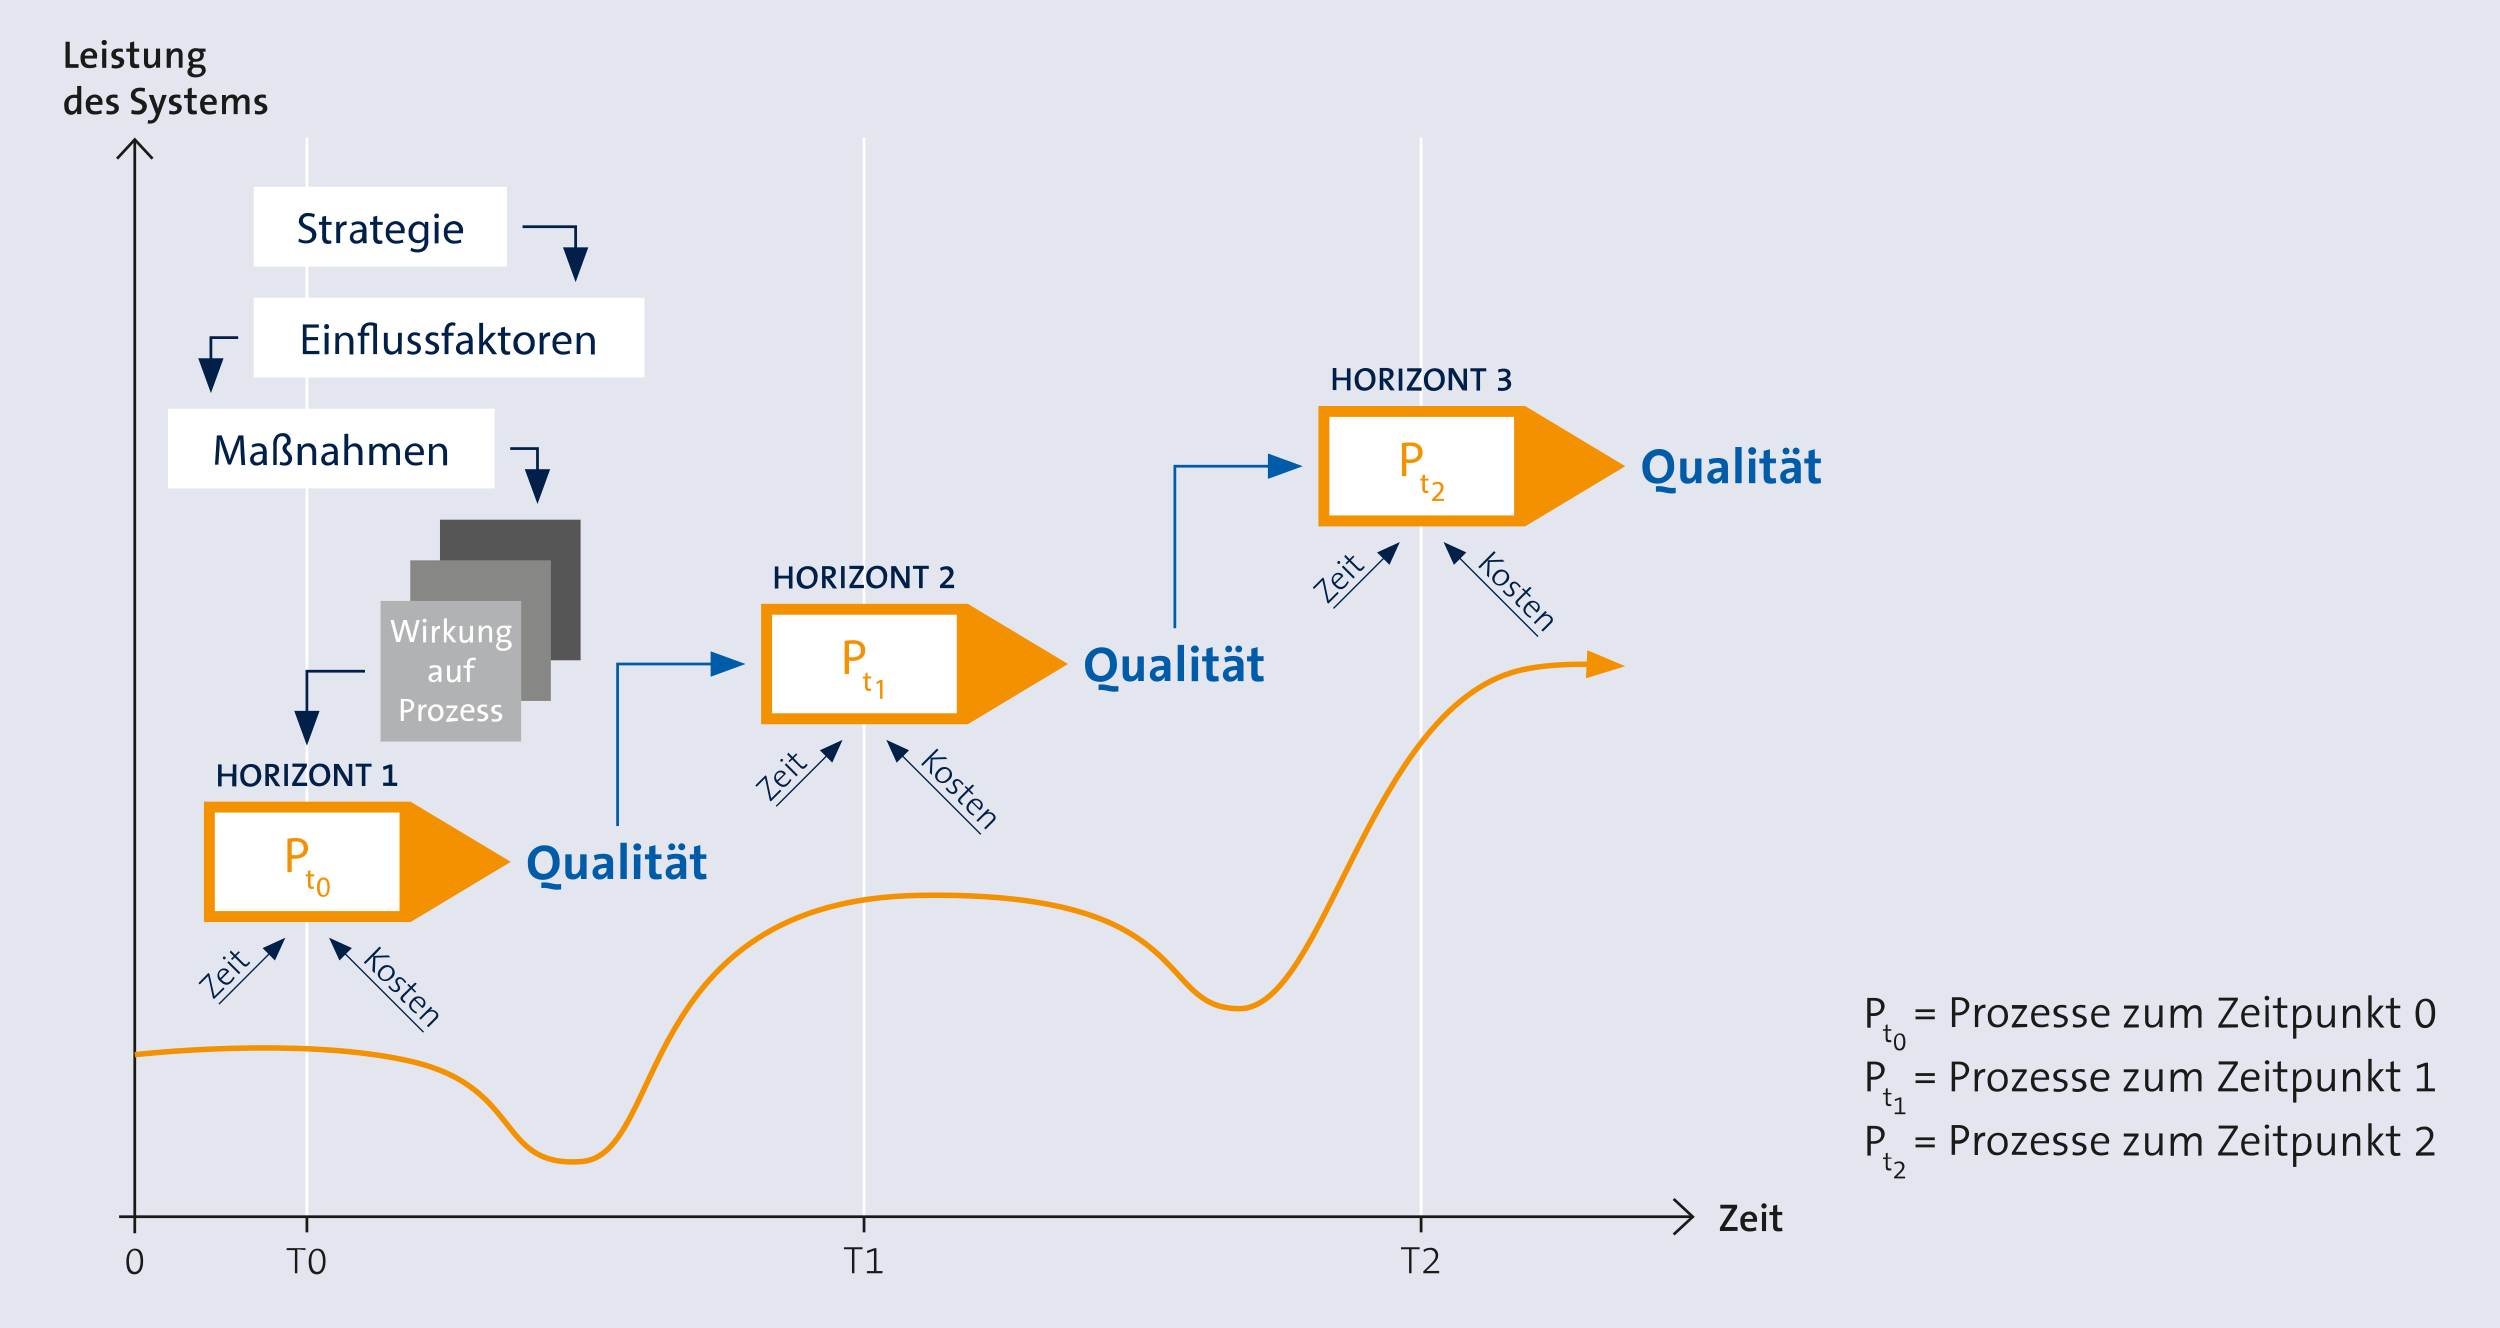 <svg xmlns="http://www.w3.org/2000/svg" xmlns:xlink="http://www.w3.org/1999/xlink" viewBox="0 0 453.54 240.94"><defs><style>.cls-1,.cls-12,.cls-13,.cls-14,.cls-5,.cls-6,.cls-9{fill:none;}.cls-2{fill:#e4e6ef;}.cls-3{clip-path:url(#clip-path);}.cls-4{fill:#1a1a18;}.cls-5{stroke:#fff;}.cls-13,.cls-14,.cls-5,.cls-6{stroke-width:0.5px;}.cls-6{stroke:#1a1a18;}.cls-7{fill:#fff;}.cls-8{fill:#002049;}.cls-9{stroke:#f39100;}.cls-10{fill:#f39100;}.cls-11{fill:#005ca9;}.cls-12,.cls-14{stroke:#002049;}.cls-12{stroke-width:0.25px;}.cls-13{stroke:#005ca9;}.cls-15{fill:#575656;}.cls-16{fill:#878786;}.cls-17{fill:#b1b2b3;}</style><clipPath id="clip-path" transform="translate(0 -0.01)"><rect class="cls-1" width="453.54" height="240.95"/></clipPath></defs><title>Element 5</title><g id="Ebene_2" data-name="Ebene 2"><g id="Ebene_1-2" data-name="Ebene 1"><rect class="cls-2" width="453.54" height="240.94"/><g class="cls-3"><path class="cls-4" d="M441.13,183.79c0,1.43-.43,2.17-1.13,2.17s-1.13-.75-1.13-2.24.49-2.09,1.13-2.09,1.13.58,1.13,2.16m.65,0c0-2-.75-2.61-1.73-2.61s-1.83.82-1.83,2.64.6,2.7,1.73,2.7c.91,0,1.83-.71,1.83-2.73m-6.29,2.63-.07-.5a2.06,2.06,0,0,1-.53.07c-.48,0-.6-.19-.6-.9v-2.15h1.16v-.47h-1.16v-1.48l-.6.16v1.32h-.87v.47h.87v2.4c0,.82.23,1.17,1,1.17a3.78,3.78,0,0,0,.77-.09m-2.87,0-1.7-2.17,1.58-1.81h-.73l-1.49,1.79v-3.65h-.6v5.84h.6v-2.09l1.57,2.09Zm-4.4,0v-2.77c0-.71-.28-1.28-1.19-1.28a1.44,1.44,0,0,0-1.42,1h0a6.33,6.33,0,0,0,.06-.89h-.59v4h.6v-1.91c0-.94.51-1.64,1.22-1.64s.74.36.74,1v2.57Zm-4.61,0v-4H423v1.91c0,.94-.51,1.65-1.22,1.65s-.74-.36-.74-1v-2.57h-.6v2.77c0,.71.28,1.28,1.19,1.28a1.44,1.44,0,0,0,1.42-1h0a6.33,6.33,0,0,0-.06.89Zm-4.89-2.12c0,1.2-.54,1.7-1.36,1.7a2.62,2.62,0,0,1-.78-.11v-1.39c0-.71.39-1.63,1.19-1.63s1,.53,1,1.43Zm.63-.05c0-1.23-.53-1.88-1.46-1.88a1.42,1.42,0,0,0-1.36.94h0a5,5,0,0,0,.06-.87H416v6h.6v-2a3.7,3.7,0,0,0,.74.06,1.94,1.94,0,0,0,2-2.22ZM415,186.37l-.07-.5a2.14,2.14,0,0,1-.54.07c-.47,0-.6-.19-.6-.9v-2.15h1.17v-.47h-1.17v-1.48l-.59.16v1.32h-.87v.47h.87v2.4c0,.82.23,1.17,1,1.17a3.86,3.86,0,0,0,.77-.09m-3.41-4H411v4h.6Zm.12-1.28a.42.42,0,1,0-.42.41.41.41,0,0,0,.42-.41m-2.47,2.73h-2a1.08,1.08,0,0,1,1.05-1.06.92.92,0,0,1,1,1.06m.63.12a1.48,1.48,0,0,0-1.55-1.64c-1.11,0-1.75.89-1.75,2.08,0,1.39.64,2,1.83,2a3.61,3.61,0,0,0,1.35-.25l-.11-.49a2.68,2.68,0,0,1-1.12.24c-.89,0-1.37-.49-1.33-1.66h2.66a2.14,2.14,0,0,0,0-.32M406,186.4v-.56h-1.47c-.71,0-1.24,0-1.42,0,.12-.18.24-.33.35-.52l2.52-3.89V181h-3.48v.54h2.78l-.48.7L402.44,186v.45Zm-6.61,0v-2.75c0-.9-.43-1.3-1.17-1.3a1.5,1.5,0,0,0-1.39,1,1,1,0,0,0-1.11-1,1.47,1.47,0,0,0-1.4,1h0a6.44,6.44,0,0,0,.06-.89h-.59v4h.6v-1.89c0-1,.53-1.66,1.19-1.66s.72.44.72,1v2.57h.59v-1.89c0-1,.59-1.66,1.19-1.66s.73.39.73,1v2.56Zm-7.07,0v-4h-.6v1.91c0,.94-.5,1.65-1.21,1.65s-.75-.36-.75-1v-2.57h-.6v2.77c0,.71.28,1.28,1.19,1.28a1.45,1.45,0,0,0,1.43-1h0a6.3,6.3,0,0,0-.07.89Zm-4.31,0v-.55H386l2-3v-.42h-2.67V183h.85l1.13,0-2,3v.43ZM382,183.87h-2a1.08,1.08,0,0,1,1.05-1.06.92.92,0,0,1,1,1.06m.63.12a1.48,1.48,0,0,0-1.56-1.64c-1.1,0-1.74.89-1.74,2.08,0,1.39.64,2,1.82,2a3.66,3.66,0,0,0,1.36-.25l-.11-.49a2.7,2.7,0,0,1-1.13.24c-.88,0-1.36-.49-1.32-1.66h2.66a2.14,2.14,0,0,0,0-.32m-4.08,1.22c0-1.36-1.95-.8-1.95-1.76,0-.39.28-.63.86-.63a2.9,2.9,0,0,1,.79.12l.06-.5a4.16,4.16,0,0,0-.79-.09c-1,0-1.53.5-1.53,1.17,0,1.41,1.94.81,1.94,1.77,0,.42-.4.68-.95.68a2.62,2.62,0,0,1-.9-.16l-.07.56a3.51,3.51,0,0,0,.89.1c1,0,1.65-.55,1.65-1.26m-3.43,0c0-1.36-1.94-.8-1.94-1.76,0-.39.28-.63.85-.63a2.91,2.91,0,0,1,.8.12l0-.5a4,4,0,0,0-.78-.09c-1,0-1.54.5-1.54,1.17,0,1.41,2,.81,2,1.77,0,.42-.4.68-1,.68a2.56,2.56,0,0,1-.89-.16l-.07.56a3.43,3.43,0,0,0,.88.1c1,0,1.65-.55,1.65-1.26m-4-1.34h-2a1.08,1.08,0,0,1,1.05-1.06.94.94,0,0,1,1,1.06m.62.12a1.48,1.48,0,0,0-1.55-1.64c-1.11,0-1.75.89-1.75,2.08,0,1.39.64,2,1.83,2a3.61,3.61,0,0,0,1.35-.25l-.11-.49a2.68,2.68,0,0,1-1.12.24c-.89,0-1.36-.49-1.32-1.66h2.65a2.14,2.14,0,0,0,0-.32m-4,2.41v-.55h-2.05l2-3v-.42H365V183h.86l1.12,0-2,3v.43Zm-4.11-2c0,1.1-.57,1.58-1.19,1.58-.78,0-1.22-.56-1.22-1.58s.59-1.53,1.22-1.53c.79,0,1.19.57,1.19,1.53m.62,0c0-1.45-.79-2-1.76-2a1.91,1.91,0,0,0-1.89,2.08c0,1.39.69,2,1.75,2a1.94,1.94,0,0,0,1.9-2.13m-4.07-2a1.28,1.28,0,0,0-1.41,1.07h0a7.56,7.56,0,0,0,.08-1h-.59v4h.6v-1.59c0-1.34.42-2,1.3-1.86Zm-3.57.24c0,.71-.54,1.18-1.41,1.18a3.68,3.68,0,0,1-.49,0v-2.26h.58c.89,0,1.32.39,1.32,1.12m.64-.09c0-.92-.67-1.53-1.88-1.53-.47,0-.89,0-1.28,0v5.4h.62v-2.13a3.39,3.39,0,0,0,.46,0,1.87,1.87,0,0,0,2.08-1.78M351,184.42h-3.49v.5H351Zm0-1.3h-3.49v.5H351ZM345.28,189c0,.84-.25,1.27-.66,1.27s-.66-.44-.66-1.31.29-1.22.66-1.22.66.34.66,1.26m.38,0c0-1.19-.44-1.52-1-1.52s-1.06.48-1.06,1.54.35,1.57,1,1.57,1.07-.41,1.07-1.59m-2.57,0,0-.3a1,1,0,0,1-.31,0c-.28,0-.35-.1-.35-.52V187h.68v-.28h-.68v-.86l-.35.1v.76h-.5V187h.5v1.39c0,.48.13.69.6.69a2.22,2.22,0,0,0,.45,0m-1.88-6.45c0,.71-.53,1.18-1.4,1.18a3.68,3.68,0,0,1-.49,0v-2.26h.57c.9,0,1.32.39,1.32,1.12m.64-.09c0-.92-.66-1.53-1.88-1.53-.46,0-.88,0-1.27,0v5.4h.62v-2.13a3.39,3.39,0,0,0,.46,0,1.87,1.87,0,0,0,2.07-1.78" transform="translate(0 -0.01)"/><path class="cls-4" d="M441.74,198v-.54h-1.26v-4.66H440l-1.56.56.11.56,1.33-.52v4.06h-1.43V198Zm-6.25,0-.07-.5a2.09,2.09,0,0,1-.53.06c-.48,0-.6-.19-.6-.9v-2.14h1.16V194h-1.16v-1.49l-.6.17V194h-.87v.47h.87v2.39c0,.82.23,1.18,1,1.18a3.78,3.78,0,0,0,.77-.09m-2.87,0-1.7-2.17,1.58-1.8h-.73l-1.49,1.78v-3.65h-.6V198h.6v-2.09l1.57,2.09Zm-4.4,0v-2.77c0-.71-.28-1.27-1.19-1.27a1.45,1.45,0,0,0-1.42,1h0a6.29,6.29,0,0,0,.06-.88h-.59v4h.6v-1.9c0-1,.51-1.65,1.22-1.65s.74.36.74,1V198Zm-4.61,0v-4H423v1.9c0,.95-.51,1.65-1.22,1.65s-.74-.36-.74-1V194h-.6v2.77c0,.71.28,1.27,1.19,1.27a1.45,1.45,0,0,0,1.42-1h0a6.19,6.19,0,0,0-.06.88Zm-4.89-2.12c0,1.2-.54,1.7-1.36,1.7a2.64,2.64,0,0,1-.78-.1v-1.4c0-.7.39-1.63,1.19-1.63s1,.54,1,1.43Zm.63,0c0-1.23-.53-1.87-1.46-1.87a1.41,1.41,0,0,0-1.36.94h0a4.91,4.91,0,0,0,.06-.86H416v6h.6v-2a3.7,3.7,0,0,0,.74.06,1.94,1.94,0,0,0,2-2.21ZM415,198l-.07-.5a2.17,2.17,0,0,1-.54.06c-.47,0-.6-.19-.6-.9v-2.14h1.17V194h-1.17v-1.49l-.59.17V194h-.87v.47h.87v2.39c0,.82.23,1.18,1,1.18A3.86,3.86,0,0,0,415,198m-3.41-4H411v4h.6Zm.12-1.28a.42.42,0,0,0-.83,0,.4.4,0,0,0,.41.4.41.41,0,0,0,.42-.4m-2.47,2.73h-2a1.09,1.09,0,0,1,1.05-1.07.93.93,0,0,1,1,1.07m.63.11A1.47,1.47,0,0,0,408.3,194c-1.11,0-1.75.88-1.75,2.07,0,1.4.64,2,1.83,2a3.61,3.61,0,0,0,1.35-.24l-.11-.49a2.84,2.84,0,0,1-1.12.23c-.89,0-1.37-.49-1.33-1.66h2.66a2.07,2.07,0,0,0,0-.32M406,198v-.56h-1.47c-.71,0-1.24,0-1.42,0,.12-.19.24-.34.35-.52l2.52-3.89v-.46h-3.48v.55h1.52l1.26,0-.48.7-2.39,3.72V198Zm-6.61,0v-2.75c0-.9-.43-1.29-1.17-1.29a1.48,1.48,0,0,0-1.39.95,1,1,0,0,0-1.11-.95,1.48,1.48,0,0,0-1.4,1h0a6.29,6.29,0,0,0,.06-.88h-.59v4h.6v-1.89c0-1,.53-1.66,1.19-1.66s.72.44.72,1V198h.59v-1.89c0-1,.59-1.66,1.19-1.66s.73.39.73,1V198Zm-7.07,0v-4h-.6v1.9c0,.95-.5,1.65-1.21,1.65s-.75-.36-.75-1V194h-.6v2.77c0,.71.28,1.27,1.19,1.27a1.46,1.46,0,0,0,1.43-1h0a6.15,6.15,0,0,0-.07.88ZM388,198v-.55h-.9l-1.15,0,2-3V194h-2.67v.53h2l-2,3V198ZM382,195.49h-2a1.09,1.09,0,0,1,1.05-1.07.93.93,0,0,1,1,1.07m.63.11A1.47,1.47,0,0,0,381,194c-1.1,0-1.74.88-1.74,2.07,0,1.4.64,2,1.82,2a3.66,3.66,0,0,0,1.36-.24l-.11-.49a2.85,2.85,0,0,1-1.13.23c-.88,0-1.36-.49-1.32-1.66h2.66a2.07,2.07,0,0,0,0-.32m-4.08,1.23c0-1.37-1.95-.8-1.95-1.76,0-.39.28-.63.86-.63a2.56,2.56,0,0,1,.79.12l.06-.51a4.15,4.15,0,0,0-.79-.08c-1,0-1.53.5-1.53,1.16,0,1.42,1.94.81,1.94,1.78,0,.41-.4.67-.95.67a2.62,2.62,0,0,1-.9-.15L376,198a3.51,3.51,0,0,0,.89.1c1,0,1.65-.55,1.65-1.25m-3.43,0c0-1.37-1.94-.8-1.94-1.76,0-.39.28-.63.85-.63a2.58,2.58,0,0,1,.8.12l0-.51a4,4,0,0,0-.78-.08c-1,0-1.54.5-1.54,1.16,0,1.42,2,.81,2,1.78,0,.41-.4.67-1,.67a2.56,2.56,0,0,1-.89-.15l-.07.55a3.43,3.43,0,0,0,.88.1c1,0,1.65-.55,1.65-1.25m-4-1.34h-2a1.09,1.09,0,0,1,1.05-1.07.94.94,0,0,1,1,1.07m.62.11a1.47,1.47,0,0,0-1.55-1.63c-1.11,0-1.75.88-1.75,2.07,0,1.4.64,2,1.83,2a3.61,3.61,0,0,0,1.35-.24l-.11-.49a2.84,2.84,0,0,1-1.12.23c-.89,0-1.36-.49-1.32-1.66h2.65a2.07,2.07,0,0,0,0-.32m-4,2.41v-.55h-.89l-1.16,0,2-3V194H365v.53h2l-2,3V198Zm-4.11-2c0,1.09-.57,1.57-1.19,1.57-.78,0-1.22-.56-1.22-1.57s.59-1.54,1.22-1.54c.79,0,1.19.58,1.19,1.54m.62,0c0-1.46-.79-2-1.76-2a1.9,1.9,0,0,0-1.89,2.07c0,1.4.69,2,1.75,2a1.93,1.93,0,0,0,1.9-2.12m-4.07-2a1.29,1.29,0,0,0-1.41,1.07h0a7.83,7.83,0,0,0,.08-1h-.59v4h.6v-1.59c0-1.34.42-2,1.3-1.86Zm-3.57.24c0,.71-.54,1.18-1.41,1.19-.17,0-.35,0-.49,0V193.1h.58c.89,0,1.32.39,1.32,1.12m.64-.09c0-.92-.67-1.53-1.88-1.53l-1.28,0V198h.62v-2.13a3.33,3.33,0,0,0,.46,0,1.88,1.88,0,0,0,2.08-1.79M351,196h-3.49v.49H351Zm0-1.31h-3.49v.51H351Zm-5.33,7.45v-.32h-.74v-2.71h-.29l-.91.32.07.33.77-.3v2.36h-.83v.32Zm-2.55-1.52,0-.29a1.46,1.46,0,0,1-.31,0c-.28,0-.35-.11-.35-.53v-1.25h.68v-.27h-.68v-.87l-.35.1v.77h-.5v.27h.5V200c0,.48.13.68.6.68a2.22,2.22,0,0,0,.45-.05m-1.88-6.45c0,.71-.53,1.18-1.4,1.19-.17,0-.35,0-.49,0V193.1h.57c.9,0,1.32.39,1.32,1.12m.64-.09c0-.92-.66-1.53-1.88-1.53l-1.27,0V198h.62v-2.13a3.33,3.33,0,0,0,.46,0,1.87,1.87,0,0,0,2.07-1.79" transform="translate(0 -0.01)"/><path class="cls-4" d="M441.65,209.63v-.57h-2.57l1.1-1c1-1,1.27-1.5,1.27-2.18a1.5,1.5,0,0,0-1.65-1.49,2.77,2.77,0,0,0-1.46.44l.17.52a2,2,0,0,1,1.2-.43,1,1,0,0,1,1.1,1.06c0,.54-.19.91-1.23,1.93l-1.29,1.28v.48Zm-6.16,0-.07-.5a2.09,2.09,0,0,1-.53.06c-.48,0-.6-.18-.6-.89v-2.15h1.16v-.47h-1.16v-1.49l-.6.17v1.32h-.87v.47h.87v2.39c0,.83.23,1.18,1,1.18a3.78,3.78,0,0,0,.77-.09m-2.87,0-1.7-2.17,1.58-1.81h-.73l-1.49,1.78v-3.64h-.6v5.84h.6v-2.09l1.57,2.09Zm-4.4,0v-2.77c0-.71-.28-1.28-1.19-1.28a1.44,1.44,0,0,0-1.42,1h0a6.44,6.44,0,0,0,.06-.89h-.59v4h.6v-1.91c0-.94.51-1.65,1.22-1.65s.74.36.74,1v2.57Zm-4.61,0v-4H423v1.9c0,.95-.51,1.65-1.22,1.65s-.74-.36-.74-1v-2.57h-.6v2.77c0,.71.28,1.28,1.19,1.28a1.45,1.45,0,0,0,1.42-1h0a6.33,6.33,0,0,0-.06.89Zm-4.89-2.12c0,1.2-.54,1.69-1.36,1.69a2.64,2.64,0,0,1-.78-.1v-1.39c0-.71.39-1.64,1.19-1.64s1,.54,1,1.44Zm.63,0c0-1.23-.53-1.88-1.46-1.88a1.42,1.42,0,0,0-1.36.94h0a4.91,4.91,0,0,0,.06-.86H416v6h.6v-2a3.69,3.69,0,0,0,.74,0,1.94,1.94,0,0,0,2-2.21ZM415,209.6l-.07-.5a2.17,2.17,0,0,1-.54.06c-.47,0-.6-.18-.6-.89v-2.15h1.17v-.47h-1.17v-1.49l-.59.17v1.32h-.87v.47h.87v2.39c0,.83.23,1.18,1,1.18a3.86,3.86,0,0,0,.77-.09m-3.41-3.95H411v4h.6Zm.12-1.28a.42.42,0,0,0-.83,0,.41.41,0,0,0,.41.41.42.42,0,0,0,.42-.41m-2.47,2.73h-2a1.09,1.09,0,0,1,1.05-1.07.93.93,0,0,1,1,1.07m.63.12a1.48,1.48,0,0,0-1.55-1.64c-1.11,0-1.75.89-1.75,2.08,0,1.39.64,2,1.83,2a3.61,3.61,0,0,0,1.35-.25l-.11-.49a2.84,2.84,0,0,1-1.12.23c-.89,0-1.37-.48-1.33-1.65h2.66a2.21,2.21,0,0,0,0-.32M406,209.63v-.56h-1.47c-.71,0-1.24,0-1.42,0,.12-.18.24-.34.35-.52l2.52-3.89v-.45h-3.48v.54h1.52l1.26,0c-.17.24-.31.46-.48.71l-2.39,3.72v.45Zm-6.61,0v-2.76c0-.89-.43-1.29-1.17-1.29a1.48,1.48,0,0,0-1.39.95,1,1,0,0,0-1.11-.95,1.47,1.47,0,0,0-1.4,1h0a6.54,6.54,0,0,0,.06-.89h-.59v4h.6v-1.89c0-1,.53-1.67,1.19-1.67s.72.44.72,1v2.57h.59v-1.89c0-1,.59-1.67,1.19-1.67s.73.4.73,1v2.56Zm-7.07,0v-4h-.6v1.9c0,.95-.5,1.65-1.21,1.65s-.75-.36-.75-1v-2.57h-.6v2.77c0,.71.28,1.28,1.19,1.28a1.47,1.47,0,0,0,1.43-1h0a6.3,6.3,0,0,0-.07.89Zm-4.31,0v-.56h-.9l-1.15,0,2-3v-.42h-2.67v.54h.85l1.13,0-2,3v.43ZM382,207.1h-2A1.09,1.09,0,0,1,381,206a.93.93,0,0,1,1,1.07m.63.12a1.48,1.48,0,0,0-1.56-1.64c-1.1,0-1.74.89-1.74,2.08,0,1.39.64,2,1.82,2a3.66,3.66,0,0,0,1.36-.25l-.11-.49a2.85,2.85,0,0,1-1.13.23c-.88,0-1.36-.48-1.32-1.65h2.66a2.21,2.21,0,0,0,0-.32m-4.08,1.22c0-1.37-1.95-.8-1.95-1.76,0-.39.28-.63.86-.63a2.9,2.9,0,0,1,.79.12l.06-.5a4.16,4.16,0,0,0-.79-.09c-1,0-1.53.5-1.53,1.17,0,1.41,1.94.8,1.94,1.77,0,.42-.4.67-.95.67a2.62,2.62,0,0,1-.9-.15l-.07.55a3.1,3.1,0,0,0,.89.11c1,0,1.65-.55,1.65-1.26m-3.43,0c0-1.37-1.94-.8-1.94-1.76,0-.39.28-.63.85-.63a2.91,2.91,0,0,1,.8.12l0-.5a4,4,0,0,0-.78-.09c-1,0-1.54.5-1.54,1.17,0,1.41,2,.8,2,1.77,0,.42-.4.67-1,.67a2.56,2.56,0,0,1-.89-.15l-.07.55a3,3,0,0,0,.88.11c1,0,1.65-.55,1.65-1.26m-4-1.34h-2a1.09,1.09,0,0,1,1.05-1.07.94.94,0,0,1,1,1.07m.62.12a1.48,1.48,0,0,0-1.55-1.64c-1.11,0-1.75.89-1.75,2.08,0,1.39.64,2,1.83,2a3.61,3.61,0,0,0,1.35-.25l-.11-.49a2.84,2.84,0,0,1-1.12.23c-.89,0-1.36-.48-1.32-1.65h2.65a2.21,2.21,0,0,0,0-.32m-4,2.41v-.56h-.89l-1.16,0,2-3v-.42H365v.54h.86l1.12,0-2,3v.43Zm-4.11-2c0,1.1-.57,1.58-1.19,1.58-.78,0-1.22-.56-1.22-1.58s.59-1.54,1.22-1.54c.79,0,1.19.58,1.19,1.54m.62,0c0-1.46-.79-2-1.76-2a1.91,1.91,0,0,0-1.89,2.08c0,1.39.69,2,1.75,2a1.94,1.94,0,0,0,1.9-2.13m-4.07-2a1.27,1.27,0,0,0-1.41,1.07h0a7.7,7.7,0,0,0,.08-1h-.59v4h.6V208c0-1.33.42-2,1.3-1.85Zm-3.57.24c0,.71-.54,1.17-1.41,1.18-.17,0-.35,0-.49,0v-2.27h.58c.89,0,1.32.39,1.32,1.12m.64-.09c0-.92-.67-1.54-1.88-1.54-.47,0-.89,0-1.28,0v5.4h.62V207.5l.46,0a1.88,1.88,0,0,0,2.08-1.78M351,207.65h-3.49v.5H351Zm0-1.3h-3.49v.5H351Zm-5.38,7.44v-.33h-1.5l.64-.61c.61-.57.74-.87.74-1.27a.87.87,0,0,0-1-.86,1.58,1.58,0,0,0-.85.25l.1.3a1.16,1.16,0,0,1,.69-.25.6.6,0,0,1,.65.62c0,.32-.11.53-.72,1.13l-.75.74v.28Zm-2.5-1.51,0-.3a1,1,0,0,1-.31,0c-.28,0-.35-.11-.35-.52v-1.25h.68V210h-.68v-.87l-.35.1V210h-.5v.28h.5v1.39c0,.48.13.69.6.69a3.26,3.26,0,0,0,.45-.05m-1.88-6.45c0,.71-.53,1.17-1.4,1.18-.17,0-.35,0-.49,0v-2.27h.57c.9,0,1.32.39,1.32,1.12m.64-.09c0-.92-.66-1.54-1.88-1.54-.46,0-.88,0-1.27,0v5.4h.62V207.5l.46,0a1.87,1.87,0,0,0,2.07-1.78" transform="translate(0 -0.01)"/></g><line class="cls-5" x1="55.68" y1="24.95" x2="55.68" y2="220.73"/><line class="cls-5" x1="257.81" y1="24.95" x2="257.81" y2="220.73"/><line class="cls-5" x1="156.75" y1="24.95" x2="156.75" y2="220.73"/><g class="cls-3"><path class="cls-4" d="M25.5,228.75c0,1.26-.4,2-1.06,2s-1.05-.72-1.05-2,.46-1.89,1.05-1.89,1.06.55,1.06,2m.47-.05c0-1.8-.66-2.28-1.48-2.28s-1.57.71-1.57,2.31.49,2.36,1.48,2.36c.77,0,1.57-.61,1.57-2.39" transform="translate(0 -0.01)"/><path class="cls-4" d="M48.5,19.64c0-1.17-1.54-.79-1.54-1.47,0-.27.2-.44.61-.44a2.34,2.34,0,0,1,.66.1l0-.6a3.6,3.6,0,0,0-.66-.07c-1,0-1.42.47-1.42,1.08,0,1.2,1.53.77,1.53,1.48,0,.28-.27.46-.67.46a2.1,2.1,0,0,1-.76-.14l0,.64a3,3,0,0,0,.77.1c.92,0,1.49-.48,1.49-1.14m-3.24,1.07v-2.4c0-.79-.38-1.15-1-1.15a1.26,1.26,0,0,0-1.16.75.89.89,0,0,0-1-.75,1.24,1.24,0,0,0-1.17.76h0a4,4,0,0,0,.05-.68h-.71v3.48H41V19.05c0-.74.41-1.27.88-1.27s.51.31.51.71v2.22h.73V19.05c0-.77.45-1.27.9-1.27s.5.28.5.71v2.22Zm-6.69-2.2H37.09c.07-.49.36-.8.78-.8a.68.68,0,0,1,.7.8m.75.15a1.35,1.35,0,0,0-1.42-1.5A1.62,1.62,0,0,0,36.31,19c0,1.23.59,1.79,1.67,1.79a3.32,3.32,0,0,0,1.23-.23l-.1-.58a2.53,2.53,0,0,1-1,.21c-.69,0-1-.36-1-1.15H39.3c0-.15,0-.27,0-.37m-3.57,2-.06-.6a2.86,2.86,0,0,1-.43,0c-.35,0-.46-.14-.46-.65V17.81h.91v-.58H34.8V15.92l-.74.2v1.11h-.67v.58h.67v1.9c0,.77.22,1.06,1,1.06a3.47,3.47,0,0,0,.73-.08M33,19.64c0-1.17-1.54-.79-1.54-1.47,0-.27.19-.44.61-.44a2.32,2.32,0,0,1,.65.1l0-.6a3.7,3.7,0,0,0-.66-.07c-1,0-1.42.47-1.42,1.08,0,1.2,1.52.77,1.52,1.48,0,.28-.27.46-.66.46a2,2,0,0,1-.76-.14l-.06.64a3.06,3.06,0,0,0,.77.1c.92,0,1.5-.48,1.5-1.14m-2.7-2.41h-.81L29,18.64c-.12.35-.27.81-.34,1.09h0a8.46,8.46,0,0,0-.27-.91l-.57-1.59h-.84l1.31,3.48-.13.34c-.23.62-.54.79-.87.79a1.77,1.77,0,0,1-.42-.06l-.09.65a3.13,3.13,0,0,0,.44,0c.79,0,1.26-.35,1.69-1.52Zm-3.61,2.06c0-1.49-2.09-1.14-2.09-2.09,0-.39.27-.66.87-.66a2.42,2.42,0,0,1,.81.14l.08-.68a4.92,4.92,0,0,0-.86-.09c-1.09,0-1.71.57-1.71,1.38,0,1.53,2.08,1.11,2.08,2.1,0,.52-.43.72-.93.72a2.79,2.79,0,0,1-1-.19l-.08.72a3.73,3.73,0,0,0,1.06.14,1.57,1.57,0,0,0,1.78-1.49m-5.08.35c0-1.17-1.54-.79-1.54-1.47,0-.27.19-.44.61-.44a2.32,2.32,0,0,1,.65.1l.05-.6a3.7,3.7,0,0,0-.66-.07c-1,0-1.42.47-1.42,1.08,0,1.2,1.52.77,1.52,1.48,0,.28-.27.46-.66.46a2,2,0,0,1-.76-.14l-.06.64a3.06,3.06,0,0,0,.77.1c.92,0,1.5-.48,1.5-1.14m-3.75-1.13H16.36a.8.8,0,0,1,.77-.8.69.69,0,0,1,.71.8m.74.15a1.34,1.34,0,0,0-1.42-1.5A1.62,1.62,0,0,0,15.57,19c0,1.23.6,1.79,1.67,1.79a3.28,3.28,0,0,0,1.23-.23l-.1-.58a2.46,2.46,0,0,1-1,.21c-.69,0-1.05-.36-1-1.15h2.22a2.62,2.62,0,0,0,0-.37M14,18.91c0,.59-.31,1.25-.86,1.25s-.69-.39-.69-1.09c0-.94.4-1.3,1-1.3a2.64,2.64,0,0,1,.55.06Zm.74,1.8V15.6H14v1.6l-.52,0a1.77,1.77,0,0,0-1.82,2c0,1,.42,1.64,1.28,1.64A1.2,1.2,0,0,0,14,20.06h0a4.82,4.82,0,0,0,0,.65Z" transform="translate(0 -0.01)"/><path class="cls-4" d="M36.62,12.83c0,.38-.35.68-1,.68-.5,0-.85-.23-.85-.6a.79.79,0,0,1,.39-.62h.19l.64,0c.45,0,.64.22.64.52M36.31,10a.66.66,0,0,1-.73.7.65.65,0,0,1-.73-.7.68.68,0,0,1,.74-.7.65.65,0,0,1,.72.7m1,2.71c0-.64-.42-1-1.17-1l-.59,0c-.41,0-.57-.07-.57-.25a.3.3,0,0,1,.2-.25,1.15,1.15,0,0,0,.33,0c1,0,1.47-.53,1.47-1.26a.69.69,0,0,0-.23-.55h.54V8.83H36.15a2.18,2.18,0,0,0-.52-.07,1.34,1.34,0,0,0-1.51,1.31,1,1,0,0,0,.52.95.68.68,0,0,0-.4.6.57.57,0,0,0,.34.52A1.08,1.08,0,0,0,34,13c0,.68.56,1.05,1.47,1.05,1.13,0,1.87-.61,1.87-1.37m-4.22-.41V9.87c0-.61-.24-1.11-1-1.11a1.27,1.27,0,0,0-1.21.75h0a5.19,5.19,0,0,0,.05-.68h-.72v3.48H31V10.63c0-.7.39-1.25.91-1.25s.52.26.52.69v2.24Zm-4.08,0V8.83h-.75V10.5c0,.7-.38,1.26-.91,1.26s-.52-.26-.52-.7V8.83h-.74v2.44c0,.6.25,1.11,1,1.11a1.26,1.26,0,0,0,1.21-.76h0a4.08,4.08,0,0,0,0,.69Zm-3.76,0-.06-.6a2.74,2.74,0,0,1-.43,0c-.35,0-.45-.14-.45-.65V9.41h.91V8.83h-.91V7.52l-.75.2V8.83h-.67v.58h.67v1.9c0,.77.22,1.06,1,1.06a3.4,3.4,0,0,0,.73-.08m-2.77-1c0-1.17-1.54-.79-1.54-1.47,0-.27.2-.44.61-.44a2.39,2.39,0,0,1,.66.1l0-.6a3.6,3.6,0,0,0-.66-.07c-1,0-1.42.47-1.42,1.08,0,1.2,1.53.77,1.53,1.48,0,.28-.28.46-.67.46a2.1,2.1,0,0,1-.76-.14l-.06.64a3.12,3.12,0,0,0,.77.1c.93,0,1.5-.48,1.5-1.14M19.28,8.83h-.75v3.48h.75Zm.11-1.09a.48.48,0,1,0-.48.47.48.48,0,0,0,.48-.47m-2.52,2.37H15.39a.8.8,0,0,1,.78-.8.69.69,0,0,1,.7.8m.75.15a1.35,1.35,0,0,0-1.42-1.5,1.62,1.62,0,0,0-1.59,1.83c0,1.23.59,1.79,1.66,1.79a3.34,3.34,0,0,0,1.24-.23l-.1-.58a2.53,2.53,0,0,1-1,.21c-.7,0-1.05-.36-1-1.15H17.6c0-.15,0-.27,0-.37m-3.35,2.05v-.67H12.65V7.58h-.76v4.73Z" transform="translate(0 -0.01)"/><path class="cls-4" d="M323.37,223.33l-.07-.6a1.79,1.79,0,0,1-.42.05c-.35,0-.46-.14-.46-.66v-1.67h.91v-.58h-.91v-1.31l-.75.21v1.1H321v.58h.66v1.9c0,.78.23,1.06,1,1.06a3.47,3.47,0,0,0,.73-.08m-3-3.46h-.74v3.48h.74Zm.11-1.08a.48.48,0,1,0-.48.47.48.48,0,0,0,.48-.47M318,221.15h-1.48a.79.79,0,0,1,.78-.79.68.68,0,0,1,.7.79m.75.16a1.35,1.35,0,0,0-1.42-1.51,1.62,1.62,0,0,0-1.59,1.84c0,1.22.59,1.78,1.66,1.78a3.55,3.55,0,0,0,1.24-.22l-.1-.59a2.53,2.53,0,0,1-1,.21c-.7,0-1.05-.36-1-1.15h2.22c0-.15,0-.26,0-.36m-3.54,2v-.7H314c-.61,0-1,0-1.11,0l.25-.38,2-3.06v-.6h-3.05v.68h2.14c-.12.17-.24.33-.35.51l-1.86,3v.58Z" transform="translate(0 -0.01)"/></g><line class="cls-6" x1="21.61" y1="220.73" x2="307.09" y2="220.73"/><polyline class="cls-6" points="303.62 217.51 307.09 220.74 303.62 223.96"/><g class="cls-3"><path class="cls-4" d="M58.59,228.75c0,1.27-.4,2-1.06,2s-1.05-.73-1.05-2,.46-1.89,1.05-1.89,1.06.55,1.06,2m.47-.05c0-1.8-.66-2.28-1.48-2.28s-1.58.71-1.58,2.31.5,2.36,1.49,2.36c.77,0,1.57-.61,1.57-2.39m-3.65-2v-.37H52v.37H53.5V231h.44v-4.35Z" transform="translate(0 -0.01)"/></g><line class="cls-6" x1="55.68" y1="223.57" x2="55.68" y2="220.73"/><path class="cls-4" d="M160.1,231v-.4H159v-4.15h-.38l-1.35.5.09.4,1.19-.47v3.72h-1.28v.4Zm-3.63-4.35v-.37H153.1v.37h1.46V231H155v-4.35Z" transform="translate(0 -0.01)"/><line class="cls-6" x1="156.75" y1="223.57" x2="156.75" y2="220.73"/><g class="cls-3"><path class="cls-4" d="M261.09,231v-.42h-2.34l1.06-1c.91-.87,1.1-1.31,1.1-1.9a1.29,1.29,0,0,0-1.42-1.3,2.26,2.26,0,0,0-1.27.4l.15.37a1.79,1.79,0,0,1,1.07-.4,1,1,0,0,1,1,1c0,.5-.17.83-1,1.69l-1.23,1.21V231Zm-3.55-4.35v-.37h-3.38v.37h1.47V231h.44v-4.35Z" transform="translate(0 -0.01)"/></g><line class="cls-6" x1="257.81" y1="223.57" x2="257.81" y2="220.73"/><line class="cls-6" x1="24.45" y1="223.73" x2="24.45" y2="25.32"/><polyline class="cls-6" points="21.23 28.79 24.45 25.32 27.67 28.79"/><rect class="cls-7" x="46.04" y="33.9" width="45.92" height="14.46"/><path class="cls-8" d="M54.25,43.28a2.39,2.39,0,0,0,1.25.36c.71,0,1.13-.38,1.13-.92s-.29-.79-1-1.07-1.42-.77-1.42-1.53a1.54,1.54,0,0,1,1.74-1.46,2.41,2.41,0,0,1,1.19.26l-.19.57a2.12,2.12,0,0,0-1-.26c-.74,0-1,.44-1,.81s.33.75,1.07,1c.91.35,1.38.79,1.38,1.58s-.62,1.55-1.89,1.55a2.76,2.76,0,0,1-1.37-.34Z" transform="translate(0 -0.01)"/><path class="cls-8" d="M59.16,39.15v1.11h1v.54h-1v2.09c0,.47.14.75.53.75a1.81,1.81,0,0,0,.41,0l0,.53a1.89,1.89,0,0,1-.62.09,1,1,0,0,1-.76-.29,1.45,1.45,0,0,1-.27-1V40.8h-.6v-.54h.6v-.92Z" transform="translate(0 -0.01)"/><path class="cls-8" d="M61,41.47c0-.46,0-.85,0-1.21h.62l0,.76h0a1.17,1.17,0,0,1,1.07-.85.6.6,0,0,1,.2,0v.66l-.24,0a1,1,0,0,0-.94.9,1.69,1.69,0,0,0,0,.33v2.06H61Z" transform="translate(0 -0.01)"/><path class="cls-8" d="M65.83,44.13l0-.48h0a1.44,1.44,0,0,1-1.18.57,1.1,1.1,0,0,1-1.18-1.11c0-.94.83-1.45,2.32-1.44v-.08a.8.8,0,0,0-.88-.9,2,2,0,0,0-1,.29l-.16-.46a2.37,2.37,0,0,1,1.27-.35c1.18,0,1.47.81,1.47,1.59V43.2a6.41,6.41,0,0,0,.06.93Zm-.1-2c-.77,0-1.64.12-1.64.87a.62.62,0,0,0,.66.67,1,1,0,0,0,.94-.65.85.85,0,0,0,0-.22Z" transform="translate(0 -0.01)"/><path class="cls-8" d="M68.43,39.15v1.11h1v.54h-1v2.09c0,.47.14.75.53.75a1.73,1.73,0,0,0,.41,0l0,.53a1.85,1.85,0,0,1-.62.09,1,1,0,0,1-.76-.29,1.45,1.45,0,0,1-.27-1V40.8h-.6v-.54h.6v-.92Z" transform="translate(0 -0.01)"/><path class="cls-8" d="M70.66,42.33A1.23,1.23,0,0,0,72,43.67a2.6,2.6,0,0,0,1.07-.2l.12.5a3.17,3.17,0,0,1-1.29.24,1.79,1.79,0,0,1-1.9-2,1.87,1.87,0,0,1,1.81-2.09A1.64,1.64,0,0,1,73.4,42a2.63,2.63,0,0,1,0,.33Zm2.06-.51a1,1,0,0,0-1-1.14,1.15,1.15,0,0,0-1.08,1.14Z" transform="translate(0 -0.01)"/><path class="cls-8" d="M77.69,40.26c0,.28,0,.59,0,1.07v2.24a2.26,2.26,0,0,1-.55,1.77,2.07,2.07,0,0,1-1.41.46,2.49,2.49,0,0,1-1.29-.32l.18-.53a2.14,2.14,0,0,0,1.13.3c.72,0,1.25-.37,1.25-1.35v-.43h0a1.37,1.37,0,0,1-1.23.65,1.73,1.73,0,0,1-1.64-1.89,1.86,1.86,0,0,1,1.74-2.06,1.3,1.3,0,0,1,1.21.68h0l0-.59ZM77,41.79a1.08,1.08,0,0,0,0-.32,1,1,0,0,0-1-.74c-.67,0-1.15.56-1.15,1.46s.38,1.39,1.14,1.39a1,1,0,0,0,1-.72,1.18,1.18,0,0,0,0-.37Z" transform="translate(0 -0.01)"/><path class="cls-8" d="M79.64,39.18a.41.41,0,0,1-.44.43.43.43,0,0,1-.43-.43.43.43,0,0,1,.44-.44A.41.41,0,0,1,79.64,39.18Zm-.78,5V40.26h.7v3.87Z" transform="translate(0 -0.01)"/><path class="cls-8" d="M81.2,42.33a1.24,1.24,0,0,0,1.33,1.34,2.57,2.57,0,0,0,1.07-.2l.12.5a3.17,3.17,0,0,1-1.29.24,1.79,1.79,0,0,1-1.9-2,1.88,1.88,0,0,1,1.82-2.09A1.65,1.65,0,0,1,84,42a2.34,2.34,0,0,1,0,.33Zm2.07-.51a1,1,0,0,0-1-1.14,1.17,1.17,0,0,0-1.08,1.14Z" transform="translate(0 -0.01)"/><rect class="cls-7" x="46.04" y="54.02" width="70.87" height="14.46"/><path class="cls-8" d="M57.7,61.73H55.61v1.94h2.33v.59h-3V58.87h2.91v.58H55.61v1.71H57.7Z" transform="translate(0 -0.01)"/><path class="cls-8" d="M59.69,59.3a.42.42,0,0,1-.45.43.41.41,0,0,1-.42-.43.44.44,0,1,1,.87,0Zm-.79,5V60.39h.71v3.87Z" transform="translate(0 -0.01)"/><path class="cls-8" d="M60.85,61.44c0-.4,0-.73,0-1h.62l0,.64h0a1.4,1.4,0,0,1,1.27-.73c.54,0,1.37.32,1.37,1.65v2.31h-.7V62c0-.63-.23-1.15-.9-1.15a1,1,0,0,0-.94.72,1.09,1.09,0,0,0-.05.33v2.33h-.7Z" transform="translate(0 -0.01)"/><path class="cls-8" d="M65.44,64.26V60.92H64.9v-.53h.54v-.17A1.73,1.73,0,0,1,66,58.89a1.85,1.85,0,0,1,1.24-.4,2.49,2.49,0,0,1,1.16.26v5.51h-.69V59.14a1.34,1.34,0,0,0-.58-.1c-.74,0-1,.53-1,1.16v.19H67v.53h-.91v3.34Z" transform="translate(0 -0.01)"/><path class="cls-8" d="M72.87,63.2c0,.4,0,.75,0,1.06h-.62l0-.63h0a1.45,1.45,0,0,1-1.28.72c-.61,0-1.33-.34-1.33-1.7V60.39h.7v2.14c0,.74.22,1.23.86,1.23a1,1,0,0,0,1-1V60.39h.71Z" transform="translate(0 -0.01)"/><path class="cls-8" d="M74,63.54a1.93,1.93,0,0,0,.93.28c.51,0,.75-.26.75-.58s-.2-.52-.72-.71c-.69-.25-1-.63-1-1.09a1.2,1.2,0,0,1,1.34-1.14,1.92,1.92,0,0,1,.95.24l-.18.51a1.55,1.55,0,0,0-.79-.22c-.42,0-.65.24-.65.53s.23.46.74.65c.67.26,1,.59,1,1.17s-.52,1.16-1.44,1.16a2.19,2.19,0,0,1-1.09-.27Z" transform="translate(0 -0.01)"/><path class="cls-8" d="M77.25,63.54a1.93,1.93,0,0,0,.93.28c.51,0,.75-.26.75-.58s-.2-.52-.72-.71c-.69-.25-1-.63-1-1.09a1.2,1.2,0,0,1,1.34-1.14,1.92,1.92,0,0,1,1,.24l-.18.51a1.55,1.55,0,0,0-.79-.22c-.42,0-.65.24-.65.53s.23.46.74.65c.67.26,1,.59,1,1.17s-.52,1.16-1.44,1.16a2.19,2.19,0,0,1-1.09-.27Z" transform="translate(0 -0.01)"/><path class="cls-8" d="M80.66,64.26V60.92h-.54v-.53h.54V60.2a1.83,1.83,0,0,1,.45-1.35,1.37,1.37,0,0,1,.94-.36,1.51,1.51,0,0,1,.6.12l-.09.54a1,1,0,0,0-.45-.09c-.6,0-.75.53-.75,1.12v.21h.93v.53h-.93v3.34Z" transform="translate(0 -0.01)"/><path class="cls-8" d="M85.15,64.26l-.06-.49h0a1.46,1.46,0,0,1-1.18.58,1.11,1.11,0,0,1-1.19-1.11c0-.94.83-1.45,2.33-1.44v-.08a.8.8,0,0,0-.88-.9,1.9,1.9,0,0,0-1,.29L83,60.64a2.49,2.49,0,0,1,1.27-.34c1.19,0,1.48.81,1.48,1.58v1.45a5.32,5.32,0,0,0,.06.93Zm-.1-2c-.77,0-1.64.12-1.64.87a.62.62,0,0,0,.66.68,1,1,0,0,0,.94-.65.85.85,0,0,0,0-.23Z" transform="translate(0 -0.01)"/><path class="cls-8" d="M87.64,62.16h0c.09-.13.23-.3.34-.44l1.13-1.33H90L88.49,62l1.7,2.28h-.86L88,62.4l-.36.4v1.46h-.7V58.58h.7Z" transform="translate(0 -0.01)"/><path class="cls-8" d="M91.61,59.28v1.11h1v.53h-1V63c0,.48.14.75.53.75a1.33,1.33,0,0,0,.41,0l0,.53a1.59,1.59,0,0,1-.62.1,1,1,0,0,1-.76-.3,1.44,1.44,0,0,1-.27-1V60.92h-.6v-.53h.6v-.93Z" transform="translate(0 -0.01)"/><path class="cls-8" d="M97,62.29A1.9,1.9,0,0,1,95,64.35a1.84,1.84,0,0,1-1.85-2,1.89,1.89,0,0,1,1.92-2.06A1.83,1.83,0,0,1,97,62.29Zm-3.07,0c0,.85.49,1.49,1.17,1.49s1.18-.63,1.18-1.5c0-.66-.33-1.49-1.16-1.49S93.88,61.6,93.88,62.33Z" transform="translate(0 -0.01)"/><path class="cls-8" d="M97.91,61.6c0-.46,0-.85,0-1.21h.62l0,.76h0a1.17,1.17,0,0,1,1.07-.85l.2,0V61a.83.83,0,0,0-.24,0,1,1,0,0,0-.94.91,1.61,1.61,0,0,0,0,.33v2.06h-.7Z" transform="translate(0 -0.01)"/><path class="cls-8" d="M100.92,62.45a1.23,1.23,0,0,0,1.33,1.34,2.45,2.45,0,0,0,1.07-.2l.12.51a3.17,3.17,0,0,1-1.29.24,1.8,1.8,0,0,1-1.9-2,1.87,1.87,0,0,1,1.81-2.09,1.63,1.63,0,0,1,1.6,1.82,2.38,2.38,0,0,1,0,.33ZM103,62a1,1,0,0,0-1-1.15A1.16,1.16,0,0,0,100.93,62Z" transform="translate(0 -0.01)"/><path class="cls-8" d="M104.62,61.44c0-.4,0-.73,0-1h.63l0,.64h0a1.43,1.43,0,0,1,1.28-.73c.54,0,1.37.32,1.37,1.65v2.31h-.7V62c0-.63-.24-1.15-.9-1.15a1,1,0,0,0-.94.72.85.85,0,0,0-.05.33v2.33h-.7Z" transform="translate(0 -0.01)"/><rect class="cls-7" x="30.48" y="74.15" width="59.24" height="14.46"/><path class="cls-8" d="M43.65,82c0-.75-.09-1.66-.08-2.33h0c-.18.63-.41,1.3-.68,2l-1,2.61h-.53l-.87-2.56c-.25-.76-.47-1.46-.62-2.1h0c0,.67,0,1.58-.1,2.38l-.15,2.31H39L39.34,79h.88l.92,2.6c.23.67.41,1.26.55,1.82h0c.14-.55.33-1.14.57-1.82l1-2.6h.89l.33,5.38h-.68Z" transform="translate(0 -0.01)"/><path class="cls-8" d="M47.78,84.38l-.05-.48h0a1.44,1.44,0,0,1-1.18.57,1.1,1.1,0,0,1-1.18-1.11c0-.93.83-1.45,2.32-1.44v-.08a.79.79,0,0,0-.88-.89,2,2,0,0,0-1,.28l-.16-.46a2.37,2.37,0,0,1,1.27-.34c1.18,0,1.47.8,1.47,1.58v1.45a6.36,6.36,0,0,0,.06.92Zm-.1-2c-.77,0-1.64.12-1.64.87a.62.62,0,0,0,.66.67,1,1,0,0,0,.94-.64,1,1,0,0,0,0-.23Z" transform="translate(0 -0.01)"/><path class="cls-8" d="M49.58,84.38V80.77A2.19,2.19,0,0,1,50.14,79a1.71,1.71,0,0,1,1.18-.41A1.32,1.32,0,0,1,52.74,80a1.24,1.24,0,0,1-.18.66c-.36.15-.58.37-.58.64s.16.44.41.7A1.69,1.69,0,0,1,53,83.2a1.27,1.27,0,0,1-1.43,1.27,1.93,1.93,0,0,1-.85-.17l.13-.53a1.54,1.54,0,0,0,.67.16.69.69,0,0,0,.78-.67,1.06,1.06,0,0,0-.43-.83,1.5,1.5,0,0,1-.62-1.06,1.1,1.1,0,0,1,.71-1,.91.91,0,0,0,.07-.35.79.79,0,0,0-.83-.87c-.62,0-1,.43-1,1.57v3.64Z" transform="translate(0 -0.01)"/><path class="cls-8" d="M54,81.56c0-.4,0-.73,0-1h.62l0,.64h0A1.43,1.43,0,0,1,56,80.43c.53,0,1.36.32,1.36,1.64v2.31h-.7V82.15c0-.62-.23-1.14-.89-1.14a1,1,0,0,0-1,.72,1.11,1.11,0,0,0,0,.33v2.32H54Z" transform="translate(0 -0.01)"/><path class="cls-8" d="M60.7,84.38l-.06-.48h0a1.47,1.47,0,0,1-1.19.57,1.1,1.1,0,0,1-1.18-1.11c0-.93.83-1.45,2.33-1.44v-.08A.8.8,0,0,0,59.7,81a2,2,0,0,0-1,.28l-.16-.46a2.37,2.37,0,0,1,1.27-.34c1.18,0,1.47.8,1.47,1.58v1.45a6.36,6.36,0,0,0,.06.92Zm-.11-2c-.77,0-1.64.12-1.64.87a.62.62,0,0,0,.67.67,1,1,0,0,0,.93-.64.66.66,0,0,0,0-.23Z" transform="translate(0 -0.01)"/><path class="cls-8" d="M62.48,78.71h.7v2.41h0a1.31,1.31,0,0,1,.5-.49,1.47,1.47,0,0,1,.72-.2c.52,0,1.36.32,1.36,1.65v2.3h-.71V82.16c0-.62-.23-1.15-.89-1.15a1,1,0,0,0-1,.7.87.87,0,0,0,0,.34v2.33h-.7Z" transform="translate(0 -0.01)"/><path class="cls-8" d="M67,81.56c0-.4,0-.73,0-1h.61l0,.63h0a1.34,1.34,0,0,1,1.22-.71A1.15,1.15,0,0,1,70,81.2h0a1.64,1.64,0,0,1,.43-.5,1.29,1.29,0,0,1,.85-.27c.52,0,1.28.33,1.28,1.68v2.27h-.69V82.19c0-.74-.27-1.19-.84-1.19a.91.91,0,0,0-.83.64,1.28,1.28,0,0,0-.06.35v2.39h-.69V82.07c0-.62-.27-1.07-.8-1.07a1,1,0,0,0-.87.71.76.76,0,0,0-.06.34v2.33H67Z" transform="translate(0 -0.01)"/><path class="cls-8" d="M74.15,82.58a1.23,1.23,0,0,0,1.32,1.34,2.53,2.53,0,0,0,1.07-.2l.12.5a3,3,0,0,1-1.28.24,1.8,1.8,0,0,1-1.91-1.95,1.88,1.88,0,0,1,1.82-2.08,1.64,1.64,0,0,1,1.6,1.82,2.19,2.19,0,0,1,0,.33Zm2.06-.51a1,1,0,0,0-1-1.14,1.17,1.17,0,0,0-1.08,1.14Z" transform="translate(0 -0.01)"/><path class="cls-8" d="M77.84,81.56c0-.4,0-.73,0-1h.62l0,.64h0a1.43,1.43,0,0,1,1.28-.72c.53,0,1.37.32,1.37,1.64v2.31h-.71V82.15c0-.62-.23-1.14-.89-1.14a1,1,0,0,0-1,.72,1.09,1.09,0,0,0,0,.33v2.32h-.7Z" transform="translate(0 -0.01)"/><g class="cls-3"><path class="cls-9" d="M24.45,191.35s30.05-3.48,50.29,1.25S90,211.89,105.49,210.74c15.31-1.13,9.56-47.35,61.14-48.29S209.3,183,224.84,183s23.42-54.36,50.56-61.3c6.05-1.54,14-1.14,14-1.14" transform="translate(0 -0.01)"/><polygon class="cls-10" points="294.85 120.86 287.97 117.96 287.71 123.05 294.85 120.86"/><path class="cls-11" d="M128.18,159.41l-.08-.91a2.12,2.12,0,0,1-.52.06c-.39,0-.53-.16-.53-.74v-2h1.09V155h-1.09v-1.68l-1.14.3V155h-.77v.89h.77v2.27c0,1,.31,1.4,1.29,1.4a4.46,4.46,0,0,0,1-.12m-4.89-1.84a1,1,0,0,1-1,1.08.49.49,0,0,1-.53-.52c0-.39.31-.69,1.48-.69Zm1.18,1.87c0-.37,0-.79,0-1.15v-1.91c0-.92-.4-1.51-1.82-1.51a5,5,0,0,0-1.67.29l.21.91a3.05,3.05,0,0,1,1.26-.32c.65,0,.87.25.87.71v.23c-1.56,0-2.58.5-2.58,1.56a1.21,1.21,0,0,0,1.28,1.28,1.53,1.53,0,0,0,1.43-.85h0a4.5,4.5,0,0,0-.05.75Zm-2-5.83a.62.62,0,0,0-.62-.62.61.61,0,0,0-.62.62.62.62,0,0,0,.62.62.62.62,0,0,0,.62-.62m1.82,0a.63.63,0,1,0-.63.62.63.63,0,0,0,.63-.62m-4.24,5.8-.08-.91a2.12,2.12,0,0,1-.52.06c-.39,0-.53-.16-.53-.74v-2H120V155h-1.09v-1.68l-1.14.3V155H117v.89h.77v2.27c0,1,.3,1.4,1.29,1.4a4.46,4.46,0,0,0,1-.12M116.19,155H115v4.47h1.15Zm.14-1.36a.72.72,0,0,0-1.43,0,.7.7,0,0,0,.71.69.7.7,0,0,0,.72-.69m-2.62-.74h-1.16v6.57h1.16Zm-3.66,4.7a1,1,0,0,1-1,1.08.49.49,0,0,1-.53-.52c0-.39.31-.69,1.48-.69Zm1.18,1.87c0-.37,0-.79,0-1.15v-1.91c0-.92-.4-1.51-1.82-1.51a5,5,0,0,0-1.67.29l.21.91a3.05,3.05,0,0,1,1.26-.32c.65,0,.87.25.87.71v.23c-1.56,0-2.58.5-2.58,1.56a1.21,1.21,0,0,0,1.28,1.28,1.53,1.53,0,0,0,1.43-.85h0a4.5,4.5,0,0,0,0,.75Zm-4.81,0V155h-1.16v2.16c0,.78-.45,1.44-1,1.44s-.56-.28-.56-.74V155h-1.14v3.14c0,.78.32,1.42,1.33,1.42a1.63,1.63,0,0,0,1.52-.89h0a5.72,5.72,0,0,0,0,.8Zm-6.15-3c0,1.46-.85,2.07-1.64,2.07-1.09,0-1.59-.84-1.59-2.12s.77-2,1.61-2c1,0,1.62.74,1.62,2.09m1.53,4.86v-1c-1.51.22-2-.43-3.59-.24v1c1.37-.18,1.93.49,3.59.23m-.28-5c0-2.08-1.14-3-2.76-3a3,3,0,0,0-3,3.21c0,1.88.91,3.06,2.76,3.06a3,3,0,0,0,3-3.22" transform="translate(0 -0.01)"/></g><polygon class="cls-10" points="36.99 167.28 74.47 167.28 92.66 156.35 74.47 145.43 36.99 145.43 36.99 167.28"/><rect class="cls-7" x="38.97" y="147.41" width="33.51" height="17.88"/><path class="cls-10" d="M52.14,152.17a9.34,9.34,0,0,1,1.5-.12,2.47,2.47,0,0,1,1.7.51,1.65,1.65,0,0,1,.53,1.27,1.78,1.78,0,0,1-.46,1.29,2.54,2.54,0,0,1-1.86.67,3,3,0,0,1-.63,0v2.43h-.78Zm.78,2.93a2.93,2.93,0,0,0,.65.06c.94,0,1.52-.46,1.52-1.3s-.57-1.19-1.43-1.19a3,3,0,0,0-.74.07Z" transform="translate(0 -0.01)"/><path class="cls-10" d="M56.31,157.89v.73H57V159h-.66v1.37c0,.32.09.5.34.5a1.45,1.45,0,0,0,.27,0l0,.34a1,1,0,0,1-.41.07.64.64,0,0,1-.5-.2,1,1,0,0,1-.17-.66V159h-.4v-.35h.4V158Z" transform="translate(0 -0.01)"/><path class="cls-10" d="M59.82,160.92c0,1.16-.43,1.8-1.19,1.8s-1.12-.62-1.13-1.75.5-1.78,1.19-1.78S59.82,159.83,59.82,160.92ZM58,161c0,.89.28,1.39.7,1.39s.7-.55.7-1.42-.22-1.39-.7-1.39S58,160,58,161Z" transform="translate(0 -0.01)"/><g class="cls-3"><path class="cls-8" d="M77.73,186.36l1.46-1.47a.82.82,0,0,0,0-1.31,1.11,1.11,0,0,0-1.29-.24h0a3.16,3.16,0,0,0,.53-.45l-.27-.27-2.1,2.11.26.26,1-1c.53-.54,1.2-.64,1.6-.25s.22.64-.13,1l-1.37,1.37Zm-1.21-3.9-1.14-1.13a.85.85,0,0,1,1.19,0,.73.73,0,0,1,0,1.13m.23.34a1.08,1.08,0,0,0,0-1.66,1.35,1.35,0,0,0-2,.18c-.75.74-.75,1.42-.13,2a2.56,2.56,0,0,0,.83.58l.17-.28a2,2,0,0,1-.72-.47c-.49-.49-.47-1,.22-1.67l1.43,1.43a.85.85,0,0,0,.16-.14M73.41,182l.19-.26a1.78,1.78,0,0,1-.33-.26c-.26-.27-.23-.44.17-.84l1.19-1.19.64.65.22-.21-.65-.65.78-.78-.34-.2-.71.71-.48-.48-.21.22.48.48L73,180.51c-.42.43-.49.73-.08,1.14a3,3,0,0,0,.45.36m-1-2.26c.73-.74-.68-1.48-.13-2,.22-.22.52-.2.85.13a2.43,2.43,0,0,1,.37.49l.26-.19a2.45,2.45,0,0,0-.38-.47c-.52-.53-1-.55-1.4-.2-.76.76.66,1.48.11,2-.24.24-.61.16-.93-.16a2.14,2.14,0,0,1-.4-.56l-.29.22a2.46,2.46,0,0,0,.42.52c.54.55,1.15.58,1.52.22m-1.61-2.51c-.62.62-1.21.56-1.56.21s-.36-1,.2-1.56,1.19-.53,1.54-.18.35,1-.18,1.53m.29.26a1.27,1.27,0,0,0,.14-2,1.42,1.42,0,0,0-2.09.11c-.74.74-.72,1.44-.16,2A1.44,1.44,0,0,0,71,177.5M68,176.58l.11-2.84,2.71-.07-.35-.34-2.67.1L69.13,172l-.27-.27L66,174.63l.27.27,1.45-1.45-.16,2.74Z" transform="translate(0 -0.01)"/></g><line class="cls-12" x1="76.83" y1="187.25" x2="61.6" y2="172.02"/><polygon class="cls-8" points="59.69 170.11 61.58 174.25 63.83 171.99 59.69 170.11"/><g class="cls-3"><path class="cls-8" d="M45.41,174.65l-.26-.19a1.74,1.74,0,0,1-.26.32c-.26.27-.44.24-.84-.17l-1.19-1.18.65-.65-.21-.21-.65.65-.78-.79-.2.34.72.71-.48.48.21.22.48-.48L43.91,175c.43.43.73.49,1.14.08a2,2,0,0,0,.36-.44m-1.81,1.83-2.11-2.1-.26.26,2.11,2.11Zm-2.73-2.85a.27.27,0,0,0-.38,0,.27.27,0,0,0,.38.38.27.27,0,0,0,0-.38m.21,2.68L40,177.45a.86.86,0,0,1,0-1.19.74.74,0,0,1,1.13.05m.34-.23a1.09,1.09,0,0,0-1.66,0,1.36,1.36,0,0,0,.18,2c.74.74,1.42.75,2,.13a2.56,2.56,0,0,0,.58-.83l-.27-.17a2.08,2.08,0,0,1-.48.71c-.49.5-1,.48-1.67-.22l1.43-1.43a1.4,1.4,0,0,0-.14-.16m-.7,3.28-.24-.24-.82.82c-.39.38-.68.68-.77.79,0-.17-.07-.32-.1-.48L38,176.71l-.2-.19L36,178.36l.24.24.84-.84c.31-.3.54-.54.7-.71,0,.23.07.43.13.67l.72,3.36.19.19Z" transform="translate(0 -0.01)"/></g><line class="cls-12" x1="39.72" y1="182.16" x2="49.74" y2="172.13"/><polygon class="cls-8" points="51.77 170.11 47.63 172 49.88 174.25 51.77 170.11"/><g class="cls-3"><path class="cls-11" d="M229.27,123.52l-.08-.91a1.62,1.62,0,0,1-.51.06c-.4,0-.53-.16-.53-.73v-2h1.09v-.89h-1.09V117.4l-1.14.31v1.37h-.78V120H227v2.27c0,1.05.3,1.4,1.29,1.4a4.37,4.37,0,0,0,1-.12m-4.88-1.84a1,1,0,0,1-1,1.08.5.5,0,0,1-.53-.52c0-.39.32-.69,1.49-.69Zm1.18,1.87c0-.36,0-.79,0-1.15v-1.9c0-.93-.41-1.52-1.83-1.52a5,5,0,0,0-1.66.29l.2.91a3.09,3.09,0,0,1,1.26-.32c.65,0,.88.25.88.72v.22c-1.56,0-2.59.51-2.59,1.57a1.2,1.2,0,0,0,1.28,1.27,1.51,1.51,0,0,0,1.43-.85h0a6,6,0,0,0,0,.75Zm-2.06-5.83a.62.62,0,1,0-.62.62.62.62,0,0,0,.62-.62m1.82,0a.62.62,0,1,0-.62.62.62.62,0,0,0,.62-.62m-4.24,5.8-.08-.91a1.62,1.62,0,0,1-.51.06c-.4,0-.53-.16-.53-.73v-2h1.09v-.89H220V117.4l-1.14.31v1.37h-.78V120h.78v2.27c0,1.05.3,1.4,1.29,1.4a4.37,4.37,0,0,0,1-.12m-3.8-4.44h-1.16v4.48h1.16Zm.14-1.36a.72.72,0,0,0-1.43,0,.7.7,0,0,0,.71.7.71.71,0,0,0,.72-.7M214.8,117h-1.15v6.57h1.15Zm-3.65,4.69a1,1,0,0,1-1,1.08.5.5,0,0,1-.53-.52c0-.39.32-.69,1.49-.69Zm1.18,1.87c0-.36,0-.79,0-1.15v-1.9c0-.93-.41-1.52-1.83-1.52a5,5,0,0,0-1.66.29l.2.91a3.09,3.09,0,0,1,1.26-.32c.65,0,.88.25.88.72v.22c-1.56,0-2.58.51-2.58,1.57a1.19,1.19,0,0,0,1.27,1.27,1.51,1.51,0,0,0,1.43-.85h0a6,6,0,0,0,0,.75Zm-4.82,0v-4.47h-1.15v2.16c0,.79-.45,1.44-1,1.44-.43,0-.55-.28-.55-.73v-2.87h-1.15v3.14c0,.79.33,1.42,1.34,1.42a1.63,1.63,0,0,0,1.52-.88h0a4.4,4.4,0,0,0-.06.79Zm-6.14-3c0,1.46-.85,2.07-1.64,2.07-1.09,0-1.6-.83-1.6-2.12s.78-2,1.62-2c1,0,1.62.74,1.62,2.09m1.52,4.86v-1c-1.51.21-2-.44-3.59-.25v1c1.37-.18,1.94.49,3.59.23m-.27-4.95c0-2.08-1.15-3.05-2.77-3.05a3,3,0,0,0-3,3.21c0,1.89.91,3.06,2.77,3.06a3,3,0,0,0,3-3.22" transform="translate(0 -0.01)"/></g><polygon class="cls-10" points="138.08 131.39 175.57 131.39 193.75 120.46 175.57 109.54 138.08 109.54 138.08 131.39"/><rect class="cls-7" x="140.07" y="111.52" width="33.51" height="17.88"/><path class="cls-10" d="M153.23,116.28a9.48,9.48,0,0,1,1.51-.12,2.52,2.52,0,0,1,1.7.51,1.65,1.65,0,0,1,.53,1.27,1.79,1.79,0,0,1-.47,1.3,2.51,2.51,0,0,1-1.85.66,3,3,0,0,1-.63-.05v2.43h-.79Zm.79,2.93a2.84,2.84,0,0,0,.64.06c1,0,1.53-.46,1.53-1.3s-.57-1.18-1.44-1.18a3,3,0,0,0-.73.06Z" transform="translate(0 -0.01)"/><path class="cls-10" d="M157.4,122v.73h.66v.36h-.66v1.37c0,.31.09.49.35.49a1.45,1.45,0,0,0,.27,0l0,.34a1,1,0,0,1-.41.07.63.63,0,0,1-.5-.2.93.93,0,0,1-.18-.66v-1.38h-.39v-.36H157v-.6Z" transform="translate(0 -0.01)"/><path class="cls-10" d="M159.65,123.79h0l-.6.32-.08-.35.74-.4h.39v3.42h-.44Z" transform="translate(0 -0.01)"/><g class="cls-3"><path class="cls-8" d="M178.82,150.47l1.47-1.47a.82.82,0,0,0,0-1.31,1.1,1.1,0,0,0-1.3-.23v0a3.62,3.62,0,0,0,.53-.45l-.27-.27-2.11,2.11.27.26,1-1c.54-.54,1.2-.64,1.6-.24s.22.63-.13,1l-1.36,1.36Zm-1.2-3.9-1.14-1.13a.86.86,0,0,1,1.19,0,.74.74,0,0,1,0,1.13m.23.34a1.09,1.09,0,0,0,0-1.66,1.37,1.37,0,0,0-2,.18c-.74.75-.74,1.42-.13,2a2.68,2.68,0,0,0,.83.57l.18-.27a2.14,2.14,0,0,1-.72-.47c-.49-.5-.48-1,.22-1.68l1.43,1.43a1.4,1.4,0,0,0,.16-.14m-3.35-.79.19-.26a1.74,1.74,0,0,1-.32-.26c-.27-.26-.24-.44.17-.84l1.18-1.19.65.65.21-.21-.65-.65.79-.78-.34-.2-.71.72-.48-.48-.21.21.47.48-1.31,1.31c-.43.43-.49.73-.08,1.14a2,2,0,0,0,.44.36m-1.05-2.26c.74-.74-.67-1.48-.12-2,.22-.23.52-.2.85.12a2.28,2.28,0,0,1,.36.49l.26-.19a2.4,2.4,0,0,0-.37-.47c-.53-.52-1.05-.54-1.4-.2-.76.76.66,1.48.11,2-.24.24-.62.16-.93-.16a1.93,1.93,0,0,1-.4-.56l-.29.22a2.44,2.44,0,0,0,.41.53c.55.54,1.16.57,1.52.21m-1.6-2.51c-.62.62-1.21.56-1.56.21s-.36-1,.2-1.56,1.19-.53,1.54-.18.35,1-.18,1.53m.29.26a1.27,1.27,0,0,0,.13-2,1.41,1.41,0,0,0-2.08.11c-.74.74-.73,1.44-.17,2a1.45,1.45,0,0,0,2.12-.13m-3.1-.92.11-2.84,2.71-.07-.34-.34-2.68.1,1.39-1.39-.27-.27-2.86,2.86.27.27,1.45-1.45-.16,2.74Z" transform="translate(0 -0.01)"/></g><line class="cls-12" x1="177.93" y1="151.36" x2="162.7" y2="136.13"/><polygon class="cls-8" points="160.79 134.22 162.67 138.36 164.92 136.11 160.79 134.22"/><g class="cls-3"><path class="cls-8" d="M146.51,138.76l-.27-.19a1.44,1.44,0,0,1-.26.33c-.26.26-.43.23-.84-.17L144,137.54l.65-.65-.21-.21-.65.65-.79-.78-.19.33.71.72-.48.48.21.21.48-.48,1.32,1.31c.42.43.73.5,1.14.08a2.89,2.89,0,0,0,.36-.44m-1.81,1.84-2.11-2.11-.27.26,2.11,2.11ZM142,137.75a.27.27,0,0,0-.38.38.27.27,0,0,0,.38-.38m.21,2.68L141,141.56a.86.86,0,0,1,0-1.18.74.74,0,0,1,1.14.05m.33-.24a1.07,1.07,0,0,0-1.65,0,1.34,1.34,0,0,0,.18,2c.74.74,1.41.75,2,.13a2.73,2.73,0,0,0,.58-.83l-.28-.17a2.1,2.1,0,0,1-.47.71c-.49.5-1,.48-1.67-.22l1.43-1.43-.15-.16m-.69,3.29-.25-.25-.82.82-.77.79c0-.17-.06-.32-.1-.48l-.75-3.54-.19-.19-1.84,1.84.24.24.84-.84.69-.71c0,.23.08.43.13.67l.72,3.36.19.19Z" transform="translate(0 -0.01)"/></g><line class="cls-12" x1="140.82" y1="146.27" x2="150.84" y2="136.25"/><polygon class="cls-8" points="152.86 134.22 148.73 136.11 150.98 138.36 152.86 134.22"/><g class="cls-3"><path class="cls-11" d="M330.37,87.63l-.08-.91a1.72,1.72,0,0,1-.52.07c-.39,0-.53-.17-.53-.74v-2h1.09V83.2h-1.09V81.51l-1.14.31V83.2h-.77v.88h.77v2.27c0,1.05.31,1.41,1.3,1.41a4.45,4.45,0,0,0,1-.13m-4.89-1.84a1,1,0,0,1-1,1.09.5.5,0,0,1-.53-.53c0-.38.31-.69,1.48-.69Zm1.18,1.88c0-.37,0-.8,0-1.16v-1.9c0-.93-.4-1.51-1.82-1.51a5,5,0,0,0-1.67.28l.21.91a3,3,0,0,1,1.26-.31c.65,0,.87.24.87.71v.22c-1.55,0-2.58.51-2.58,1.57a1.21,1.21,0,0,0,1.28,1.28,1.52,1.52,0,0,0,1.43-.86h0a4.62,4.62,0,0,0-.05.76Zm-2.05-5.83a.62.62,0,0,0-1.24,0,.62.62,0,1,0,1.24,0m1.82,0a.62.62,0,1,0-1.24,0,.62.62,0,0,0,.62.62.62.62,0,0,0,.62-.62m-4.24,5.79-.08-.91a1.72,1.72,0,0,1-.52.07c-.39,0-.53-.17-.53-.74v-2h1.09V83.2h-1.09V81.51l-1.14.31V83.2h-.77v.88h.77v2.27c0,1.05.31,1.41,1.3,1.41a4.45,4.45,0,0,0,1-.13m-3.81-4.43h-1.15v4.47h1.15Zm.15-1.36a.71.71,0,0,0-.72-.71.71.71,0,0,0-.71.71.7.7,0,0,0,.71.69.72.72,0,0,0,.72-.69m-2.63-.74h-1.15v6.57h1.15Zm-3.66,4.69a1,1,0,0,1-.95,1.09.5.5,0,0,1-.53-.53c0-.38.31-.69,1.48-.69Zm1.18,1.88c0-.37,0-.8,0-1.16v-1.9c0-.93-.41-1.51-1.83-1.51a5,5,0,0,0-1.67.28l.21.91a3.08,3.08,0,0,1,1.26-.31c.65,0,.87.24.87.71v.22c-1.55,0-2.58.51-2.58,1.57a1.21,1.21,0,0,0,1.28,1.28,1.52,1.52,0,0,0,1.43-.86h0a4.62,4.62,0,0,0-.05.76Zm-4.81,0V83.2h-1.15v2.15c0,.79-.45,1.45-1,1.45-.43,0-.56-.28-.56-.74V83.2h-1.14v3.14c0,.78.32,1.42,1.33,1.42a1.63,1.63,0,0,0,1.52-.89h0a5.54,5.54,0,0,0-.05.8Zm-6.15-3c0,1.46-.84,2.08-1.64,2.08-1.09,0-1.59-.84-1.59-2.13s.77-2,1.61-2c1.05,0,1.62.73,1.62,2.08M304,89.49v-1c-1.51.21-2-.43-3.59-.25v1c1.37-.18,1.94.49,3.59.23m-.28-4.95c0-2.07-1.14-3.05-2.76-3.05a3,3,0,0,0-3,3.22c0,1.88.91,3.06,2.76,3.06a3,3,0,0,0,3-3.23" transform="translate(0 -0.01)"/></g><polygon class="cls-10" points="239.18 95.5 276.66 95.5 294.85 84.58 276.66 73.65 239.18 73.65 239.18 95.5"/><rect class="cls-7" x="241.17" y="75.63" width="33.51" height="17.88"/><path class="cls-10" d="M254.34,80.39a9.52,9.52,0,0,1,1.5-.11,2.5,2.5,0,0,1,1.7.5,1.62,1.62,0,0,1,.54,1.27,1.83,1.83,0,0,1-.47,1.3,2.53,2.53,0,0,1-1.86.66,3,3,0,0,1-.63-.05v2.43h-.78Zm.78,2.93a2.93,2.93,0,0,0,.65.06c1,0,1.52-.46,1.52-1.29s-.57-1.19-1.43-1.19a3.84,3.84,0,0,0-.74.06Z" transform="translate(0 -0.01)"/><path class="cls-10" d="M258.51,86.12v.73h.66v.35h-.66v1.37c0,.31.09.49.35.49a.79.79,0,0,0,.26,0l0,.35a1.32,1.32,0,0,1-.41.06.65.65,0,0,1-.49-.19.93.93,0,0,1-.18-.67V87.2h-.4v-.35h.4v-.61Z" transform="translate(0 -0.01)"/><path class="cls-10" d="M259.75,90.89v-.28l.36-.36c.88-.83,1.27-1.27,1.27-1.78a.6.6,0,0,0-.67-.67,1.19,1.19,0,0,0-.73.29l-.14-.32a1.47,1.47,0,0,1,1-.35,1,1,0,0,1,1.05,1c0,.63-.46,1.14-1.18,1.83l-.27.25v0h1.53v.38Z" transform="translate(0 -0.01)"/><g class="cls-3"><path class="cls-8" d="M279.92,114.58l1.47-1.47a.82.82,0,0,0,0-1.31,1.11,1.11,0,0,0-1.29-.23h0a5.44,5.44,0,0,0,.53-.46l-.28-.27-2.1,2.11.26.27,1-1c.53-.53,1.2-.64,1.6-.24s.22.64-.13,1l-1.37,1.36Zm-1.21-3.89-1.13-1.14a.86.86,0,0,1,1.18,0,.74.74,0,0,1-.05,1.14m.24.33a1.08,1.08,0,0,0,0-1.66,1.35,1.35,0,0,0-2,.19c-.74.74-.75,1.41-.13,2a2.73,2.73,0,0,0,.83.58l.17-.28a2.24,2.24,0,0,1-.72-.47c-.49-.49-.47-1,.23-1.67l1.42,1.43L279,111m-3.35-.78.19-.27a1.78,1.78,0,0,1-.33-.26c-.26-.26-.23-.44.17-.84l1.19-1.18.65.65.21-.22-.65-.64.78-.79-.34-.19-.71.71-.48-.48-.21.21.48.48-1.32,1.32c-.42.42-.49.73-.08,1.14a3,3,0,0,0,.45.36M274.55,108c.73-.74-.67-1.47-.13-2,.22-.22.53-.2.85.13a2.18,2.18,0,0,1,.37.49l.26-.2a3.26,3.26,0,0,0-.38-.47c-.52-.52-1-.54-1.4-.19-.76.76.66,1.48.11,2-.23.24-.61.16-.93-.15a2.31,2.31,0,0,1-.4-.56l-.29.21a2.87,2.87,0,0,0,.42.53c.54.54,1.16.57,1.52.21m-1.61-2.51c-.62.62-1.21.57-1.55.22s-.37-1,.19-1.57,1.19-.53,1.54-.18.35,1-.18,1.53m.29.26a1.26,1.26,0,0,0,.14-2,1.42,1.42,0,0,0-2.09.1c-.73.74-.72,1.44-.16,2a1.43,1.43,0,0,0,2.11-.13m-3.09-.92.11-2.84,2.71-.06-.34-.35-2.68.1,1.39-1.39-.28-.27-2.86,2.87.27.27,1.45-1.45-.16,2.74Z" transform="translate(0 -0.01)"/></g><line class="cls-12" x1="279.02" y1="115.48" x2="263.79" y2="100.24"/><polygon class="cls-8" points="261.88 98.33 263.77 102.47 266.02 100.22 261.88 98.33"/><g class="cls-3"><path class="cls-8" d="M247.61,102.87l-.27-.19a1.78,1.78,0,0,1-.26.33c-.26.26-.44.23-.84-.17l-1.18-1.19.65-.64-.22-.22-.65.65-.78-.78-.19.34.71.71-.48.48.21.21.48-.48,1.32,1.32c.42.42.72.49,1.14.08a3,3,0,0,0,.36-.45m-1.82,1.84-2.1-2.11-.27.27,2.11,2.11Zm-2.73-2.85a.26.26,0,0,0-.38,0,.28.28,0,0,0,0,.38.26.26,0,0,0,.38,0,.27.27,0,0,0,0-.38m.22,2.68-1.14,1.14a.85.85,0,0,1,0-1.19.74.74,0,0,1,1.14.05m.33-.23a1.08,1.08,0,0,0-1.66,0,1.36,1.36,0,0,0,.18,2c.75.75,1.42.75,2,.14a2.84,2.84,0,0,0,.57-.84l-.27-.17a2.24,2.24,0,0,1-.47.72c-.5.49-1,.47-1.68-.22l1.43-1.43a1.4,1.4,0,0,0-.14-.16m-.7,3.28-.24-.25-.82.82c-.39.39-.68.68-.77.79,0-.16-.07-.32-.1-.48l-.75-3.53-.2-.2-1.84,1.84.24.25.84-.84.7-.72c0,.24.08.44.13.67l.72,3.36.19.19Z" transform="translate(0 -0.01)"/></g><line class="cls-12" x1="241.91" y1="110.38" x2="251.94" y2="100.36"/><polygon class="cls-8" points="253.96 98.33 249.82 100.22 252.07 102.47 253.96 98.33"/><polyline class="cls-13" points="112.04 149.86 112.04 120.46 130.52 120.46"/><polygon class="cls-11" points="135.25 120.46 128.92 118.16 128.92 122.77 135.25 120.46"/><polyline class="cls-13" points="213.14 113.97 213.14 84.58 231.61 84.58"/><polygon class="cls-11" points="236.34 84.58 230.02 82.27 230.02 86.88 236.34 84.58"/><polyline class="cls-14" points="94.8 41.13 104.43 41.13 104.43 46.46"/><polygon class="cls-8" points="104.43 51.19 106.73 44.87 102.13 44.87 104.43 51.19"/><polyline class="cls-14" points="43.2 61.25 38.26 61.25 38.26 66.58"/><polygon class="cls-8" points="38.26 71.32 35.96 64.99 40.56 64.99 38.26 71.32"/><rect class="cls-15" x="79.82" y="94.28" width="25.51" height="25.51"/><rect class="cls-16" x="74.43" y="101.65" width="25.51" height="25.51"/><rect class="cls-17" x="69.04" y="109.02" width="25.51" height="25.51"/><g class="cls-3"><path class="cls-7" d="M91.12,130c0-1-1.39-.64-1.39-1.3,0-.26.18-.43.58-.43a1.81,1.81,0,0,1,.58.09l0-.44a2.76,2.76,0,0,0-.57-.06c-.79,0-1.19.38-1.19.89,0,1.05,1.39.63,1.39,1.31,0,.28-.27.45-.65.45a1.8,1.8,0,0,1-.66-.12l0,.48a2.3,2.3,0,0,0,.66.08c.78,0,1.26-.41,1.26-1m-2.55,0c0-1-1.39-.64-1.39-1.3,0-.26.18-.43.58-.43a1.81,1.81,0,0,1,.58.09l0-.44a2.76,2.76,0,0,0-.57-.06c-.79,0-1.19.38-1.19.89,0,1.05,1.39.63,1.39,1.31,0,.28-.27.45-.65.45a1.8,1.8,0,0,1-.66-.12l0,.48a2.3,2.3,0,0,0,.66.08c.78,0,1.26-.41,1.26-1m-3.08-1h-1.4a.77.77,0,0,1,.74-.75.64.64,0,0,1,.66.75m.55.1a1.12,1.12,0,0,0-1.19-1.25c-.85,0-1.33.67-1.33,1.56,0,1,.49,1.53,1.4,1.53a2.82,2.82,0,0,0,1-.19l-.08-.43a2.06,2.06,0,0,1-.85.18c-.64,0-1-.34-.94-1.12h2c0-.12,0-.2,0-.28m-3,1.79v-.5H81.59L83,128.33V128H81v.48h1.4l-1.43,2.14v.38Zm-3.18-1.52c0,.77-.39,1.11-.83,1.11s-.84-.39-.84-1.11.41-1.07.84-1.07.83.4.83,1.07m.56,0c0-1.07-.58-1.49-1.34-1.49a1.45,1.45,0,0,0-1.45,1.57c0,1.05.52,1.52,1.33,1.52a1.47,1.47,0,0,0,1.46-1.6m-3.08-1.49a1,1,0,0,0-1,.76h0a3.71,3.71,0,0,0,.06-.71h-.52v3h.54v-1.2c0-1,.3-1.42.93-1.31Zm-2.77.2c0,.51-.39.84-1,.84a1.77,1.77,0,0,1-.33,0v-1.6h.38c.64,0,.94.28.94.78m.57,0c0-.72-.51-1.19-1.45-1.19q-.54,0-1,0v4h.55v-1.55h.32a1.41,1.41,0,0,0,1.57-1.35" transform="translate(0 -0.01)"/><path class="cls-7" d="M86.33,119.37a2.63,2.63,0,0,0-.49-.05c-.75,0-1.15.39-1.15,1.21v.22h-.61v.42h.61v2.56h.54v-2.56h.83v-.42h-.83v-.22c0-.53.19-.77.61-.77a1.3,1.3,0,0,1,.44.06Zm-2.8,4.36v-3H83v1.43c0,.66-.36,1.17-.85,1.17s-.51-.25-.51-.68v-1.92H81.1v2.09c0,.52.21,1,.89,1a1.1,1.1,0,0,0,1.05-.68h0a4.21,4.21,0,0,0,0,.62Zm-4-1.32a.89.89,0,0,1-.81,1,.43.43,0,0,1-.45-.45c0-.3.28-.57,1.26-.57Zm.55,1.32c0-.25,0-.57,0-.85v-1.2c0-.59-.24-1-1.11-1a2.9,2.9,0,0,0-1.06.21l.11.44a2,2,0,0,1,.87-.22c.49,0,.65.23.65.64v.2c-1.14,0-1.79.38-1.79,1a.77.77,0,0,0,.83.81,1.05,1.05,0,0,0,1-.65h0a3.63,3.63,0,0,0,0,.59Z" transform="translate(0 -0.01)"/><path class="cls-7" d="M92.25,117c0,.37-.34.65-1,.65-.46,0-.8-.21-.8-.57a.75.75,0,0,1,.38-.59h.18l.57,0c.42,0,.62.19.62.48M92,114.57a.69.69,0,0,1-1.38,0,.65.65,0,0,1,.71-.67.62.62,0,0,1,.67.67m.82,2.37c0-.54-.36-.84-1-.87h-.55c-.36,0-.51-.07-.51-.24a.29.29,0,0,1,.2-.25,1,1,0,0,0,.31,0c.85,0,1.26-.47,1.26-1.08a.69.69,0,0,0-.24-.55h.5v-.43h-1a1.93,1.93,0,0,0-.42,0,1.13,1.13,0,0,0-1.26,1.12.89.89,0,0,0,.43.82.57.57,0,0,0-.33.5.47.47,0,0,0,.3.44,1,1,0,0,0-.5.8c0,.57.49.89,1.25.89.94,0,1.58-.5,1.58-1.13m-3.57-.41v-2.08c0-.53-.22-1-.9-1a1.1,1.1,0,0,0-1,.68h0a3.35,3.35,0,0,0,0-.63h-.52v3h.54v-1.42c0-.66.35-1.17.85-1.17s.51.25.51.67v1.92Zm-3.46,0v-3h-.53V115c0,.66-.36,1.17-.86,1.17s-.51-.25-.51-.68v-1.92h-.53v2.09c0,.52.21,1,.89,1a1.1,1.1,0,0,0,1-.68h0a4.21,4.21,0,0,0-.05.62Zm-3,0-1.24-1.61,1.15-1.37h-.65l-1,1.31v-2.7h-.54v4.37H81V115l1.1,1.53Zm-3-3a1,1,0,0,0-1,.76h0a3.78,3.78,0,0,0,.07-.71h-.52v3h.54v-1.19c0-1,.3-1.42.93-1.31Zm-2.51,0h-.54v3h.54Zm.09-.94a.36.36,0,0,0-.36-.35.35.35,0,1,0,0,.7.36.36,0,0,0,.36-.35m-1.26-.12h-.55l-.7,2.74c0,.22-.09.43-.14.66h0a6.76,6.76,0,0,0-.16-.71l-.78-2.69h-.62l-.75,2.66a6.24,6.24,0,0,0-.16.75h0a7.72,7.72,0,0,0-.16-.78l-.68-2.63h-.59l1.07,4h.66l.75-2.72a4.56,4.56,0,0,0,.14-.7h0a5.83,5.83,0,0,0,.15.7l.77,2.72h.68Z" transform="translate(0 -0.01)"/></g><polyline class="cls-14" points="66.21 121.77 55.68 121.77 55.68 130.55"/><polygon class="cls-8" points="55.68 135.28 53.38 128.96 57.98 128.96 55.68 135.28"/><polyline class="cls-14" points="92.56 81.38 97.51 81.38 97.51 86.71"/><polygon class="cls-8" points="97.51 91.44 99.81 85.12 95.2 85.12 97.51 91.44"/><g class="cls-3"><path class="cls-8" d="M274.14,69.61a.89.89,0,0,0-.82-.89v0a.89.89,0,0,0,.71-.9c0-.54-.41-.94-1.25-.94a2.87,2.87,0,0,0-1,.19l.06.55a1.87,1.87,0,0,1,.85-.21c.44,0,.7.2.7.53s-.5.66-1.29.66h-.15v.5a5.68,5.68,0,0,1,.59,0c.62,0,.93.25.93.63s-.31.66-.94.66a2.45,2.45,0,0,1-.74-.11l-.07.56a2.78,2.78,0,0,0,.76.09c1,0,1.68-.48,1.68-1.27m-4.53-2.29v-.55h-2.88v.55h1.11v3.5h.65v-3.5Zm-3.49,3.5v-4h-.64V68c0,.6,0,1.47,0,1.93-.15-.3-.31-.62-.49-.92l-1.34-2.21h-.86v4h.64V69.46c0-.58,0-1.4,0-1.79.13.27.27.55.45.85l1.39,2.3Zm-4.74-2c0,1-.6,1.49-1.2,1.49-.8,0-1.17-.62-1.17-1.54s.56-1.47,1.18-1.47,1.19.54,1.19,1.52m.7-.06c0-1.36-.73-2-1.83-2a2,2,0,0,0-1.94,2.13c0,1.24.59,2,1.82,2a2,2,0,0,0,1.95-2.13m-4.2,2.07v-.6H256c.08-.11.14-.21.21-.32l1.68-2.62v-.52h-2.61v.58h1.84a3.41,3.41,0,0,0-.3.44l-1.6,2.53v.5Zm-3.49-4h-.66v4h.66Zm-2.31,1.15c0,.4-.32.67-.84.67h-.32V67.29h.34c.55,0,.82.19.82.64m.95,2.9-1-1.41c-.1-.14-.22-.29-.34-.43a1.16,1.16,0,0,0,1.11-1.13c0-.81-.58-1.1-1.42-1.1-.46,0-.79,0-1.09,0v4h.66V69.07H251l1.22,1.75Zm-4.22-2c0,1-.6,1.49-1.2,1.49-.8,0-1.17-.62-1.17-1.54s.56-1.47,1.18-1.47,1.19.54,1.19,1.52m.7-.06c0-1.36-.73-2-1.83-2a2,2,0,0,0-1.94,2.13c0,1.24.59,2,1.82,2a2,2,0,0,0,1.95-2.13M245,70.82v-4h-.65v1.68h-1.91V66.77h-.66v4h.66V69h1.91v1.82Z" transform="translate(0 -0.01)"/><path class="cls-8" d="M173.09,106.71v-.62h-.55l-1.17,0h0l.61-.58c.77-.73,1-1.12,1-1.64a1.15,1.15,0,0,0-1.3-1.13,2.21,2.21,0,0,0-1.13.31l.15.56a1.44,1.44,0,0,1,.85-.29.65.65,0,0,1,.72.67c0,.35-.14.62-1,1.47l-.74.72v.52Zm-4.59-3.5v-.55h-2.88v.55h1.11v3.5h.66v-3.5Zm-3.49,3.5v-4h-.64v1.2c0,.59,0,1.46,0,1.93-.15-.3-.32-.62-.5-.92l-1.34-2.21h-.85v4h.63v-1.36c0-.58,0-1.4,0-1.8a8,8,0,0,0,.45.86l1.38,2.3Zm-4.73-2c0,1-.6,1.49-1.21,1.49-.79,0-1.17-.62-1.17-1.54s.56-1.47,1.19-1.47,1.19.54,1.19,1.52m.69-.07c0-1.35-.73-2-1.82-2a2,2,0,0,0-2,2.13c0,1.24.6,2,1.83,2a2,2,0,0,0,1.94-2.14m-4.19,2.08v-.6h-1.92a2.92,2.92,0,0,0,.21-.32l1.68-2.62v-.52h-2.61v.58H156a4.15,4.15,0,0,0-.3.43l-1.6,2.54v.5Zm-3.5-4h-.65v4h.65Zm-2.3,1.15c0,.4-.32.67-.85.67h-.32v-1.29h.34c.55,0,.83.19.83.64m.94,2.9-1-1.41a4.26,4.26,0,0,0-.34-.43,1.16,1.16,0,0,0,1.11-1.14c0-.8-.58-1.09-1.42-1.09-.45,0-.79,0-1.08,0v4h.65V105h.07l1.22,1.75Zm-4.21-2c0,1-.6,1.49-1.21,1.49-.79,0-1.17-.62-1.17-1.54s.56-1.47,1.19-1.47,1.19.54,1.19,1.52m.69-.07c0-1.35-.73-2-1.82-2a2,2,0,0,0-2,2.13c0,1.24.6,2,1.83,2a2,2,0,0,0,1.94-2.14m-4.53,2.08v-4h-.65v1.67h-1.91v-1.67h-.65v4h.65v-1.82h1.91v1.82Z" transform="translate(0 -0.01)"/><path class="cls-8" d="M72.06,142.6V142h-.89V138.7h-.5l-1.19.41.11.61.92-.36V142h-1v.58Zm-4.65-3.5v-.55H64.53v.55h1.11v3.5h.65v-3.5Zm-3.5,3.5v-4h-.63v1.2c0,.59,0,1.46,0,1.92-.15-.29-.31-.62-.49-.92l-1.34-2.2h-.86v4h.64v-1.37c0-.57,0-1.39,0-1.79a8.85,8.85,0,0,0,.45.85l1.39,2.31Zm-4.73-2c0,1-.6,1.49-1.2,1.49-.8,0-1.18-.62-1.18-1.54s.57-1.48,1.19-1.48,1.19.55,1.19,1.53m.7-.07c0-1.36-.74-2-1.83-2a1.94,1.94,0,0,0-1.94,2.13c0,1.24.59,2,1.82,2a2,2,0,0,0,2-2.14m-4.2,2.08V142H53.77c.08-.11.14-.21.21-.32l1.68-2.63v-.51H53.05v.58h1.83c-.1.15-.2.28-.3.44L53,142.1v.5Zm-3.5-4h-.65v4h.65Zm-2.3,1.14c0,.41-.32.68-.85.68l-.31,0v-1.28h.34c.54,0,.82.19.82.63m.95,2.91-1-1.41c-.1-.14-.23-.29-.34-.44a1.14,1.14,0,0,0,1.1-1.13c0-.8-.57-1.1-1.41-1.1-.46,0-.79,0-1.09,0v4h.66v-1.76h.07L50,142.6Zm-4.22-2c0,1-.6,1.49-1.2,1.49-.8,0-1.18-.62-1.18-1.54s.57-1.48,1.19-1.48,1.19.55,1.19,1.53m.7-.07c0-1.36-.74-2-1.83-2a1.94,1.94,0,0,0-1.94,2.13c0,1.24.59,2,1.82,2a2,2,0,0,0,2-2.14m-4.53,2.08v-4h-.65v1.67H40.21v-1.67h-.65v4h.65v-1.82h1.92v1.82Z" transform="translate(0 -0.01)"/></g></g></g></svg>